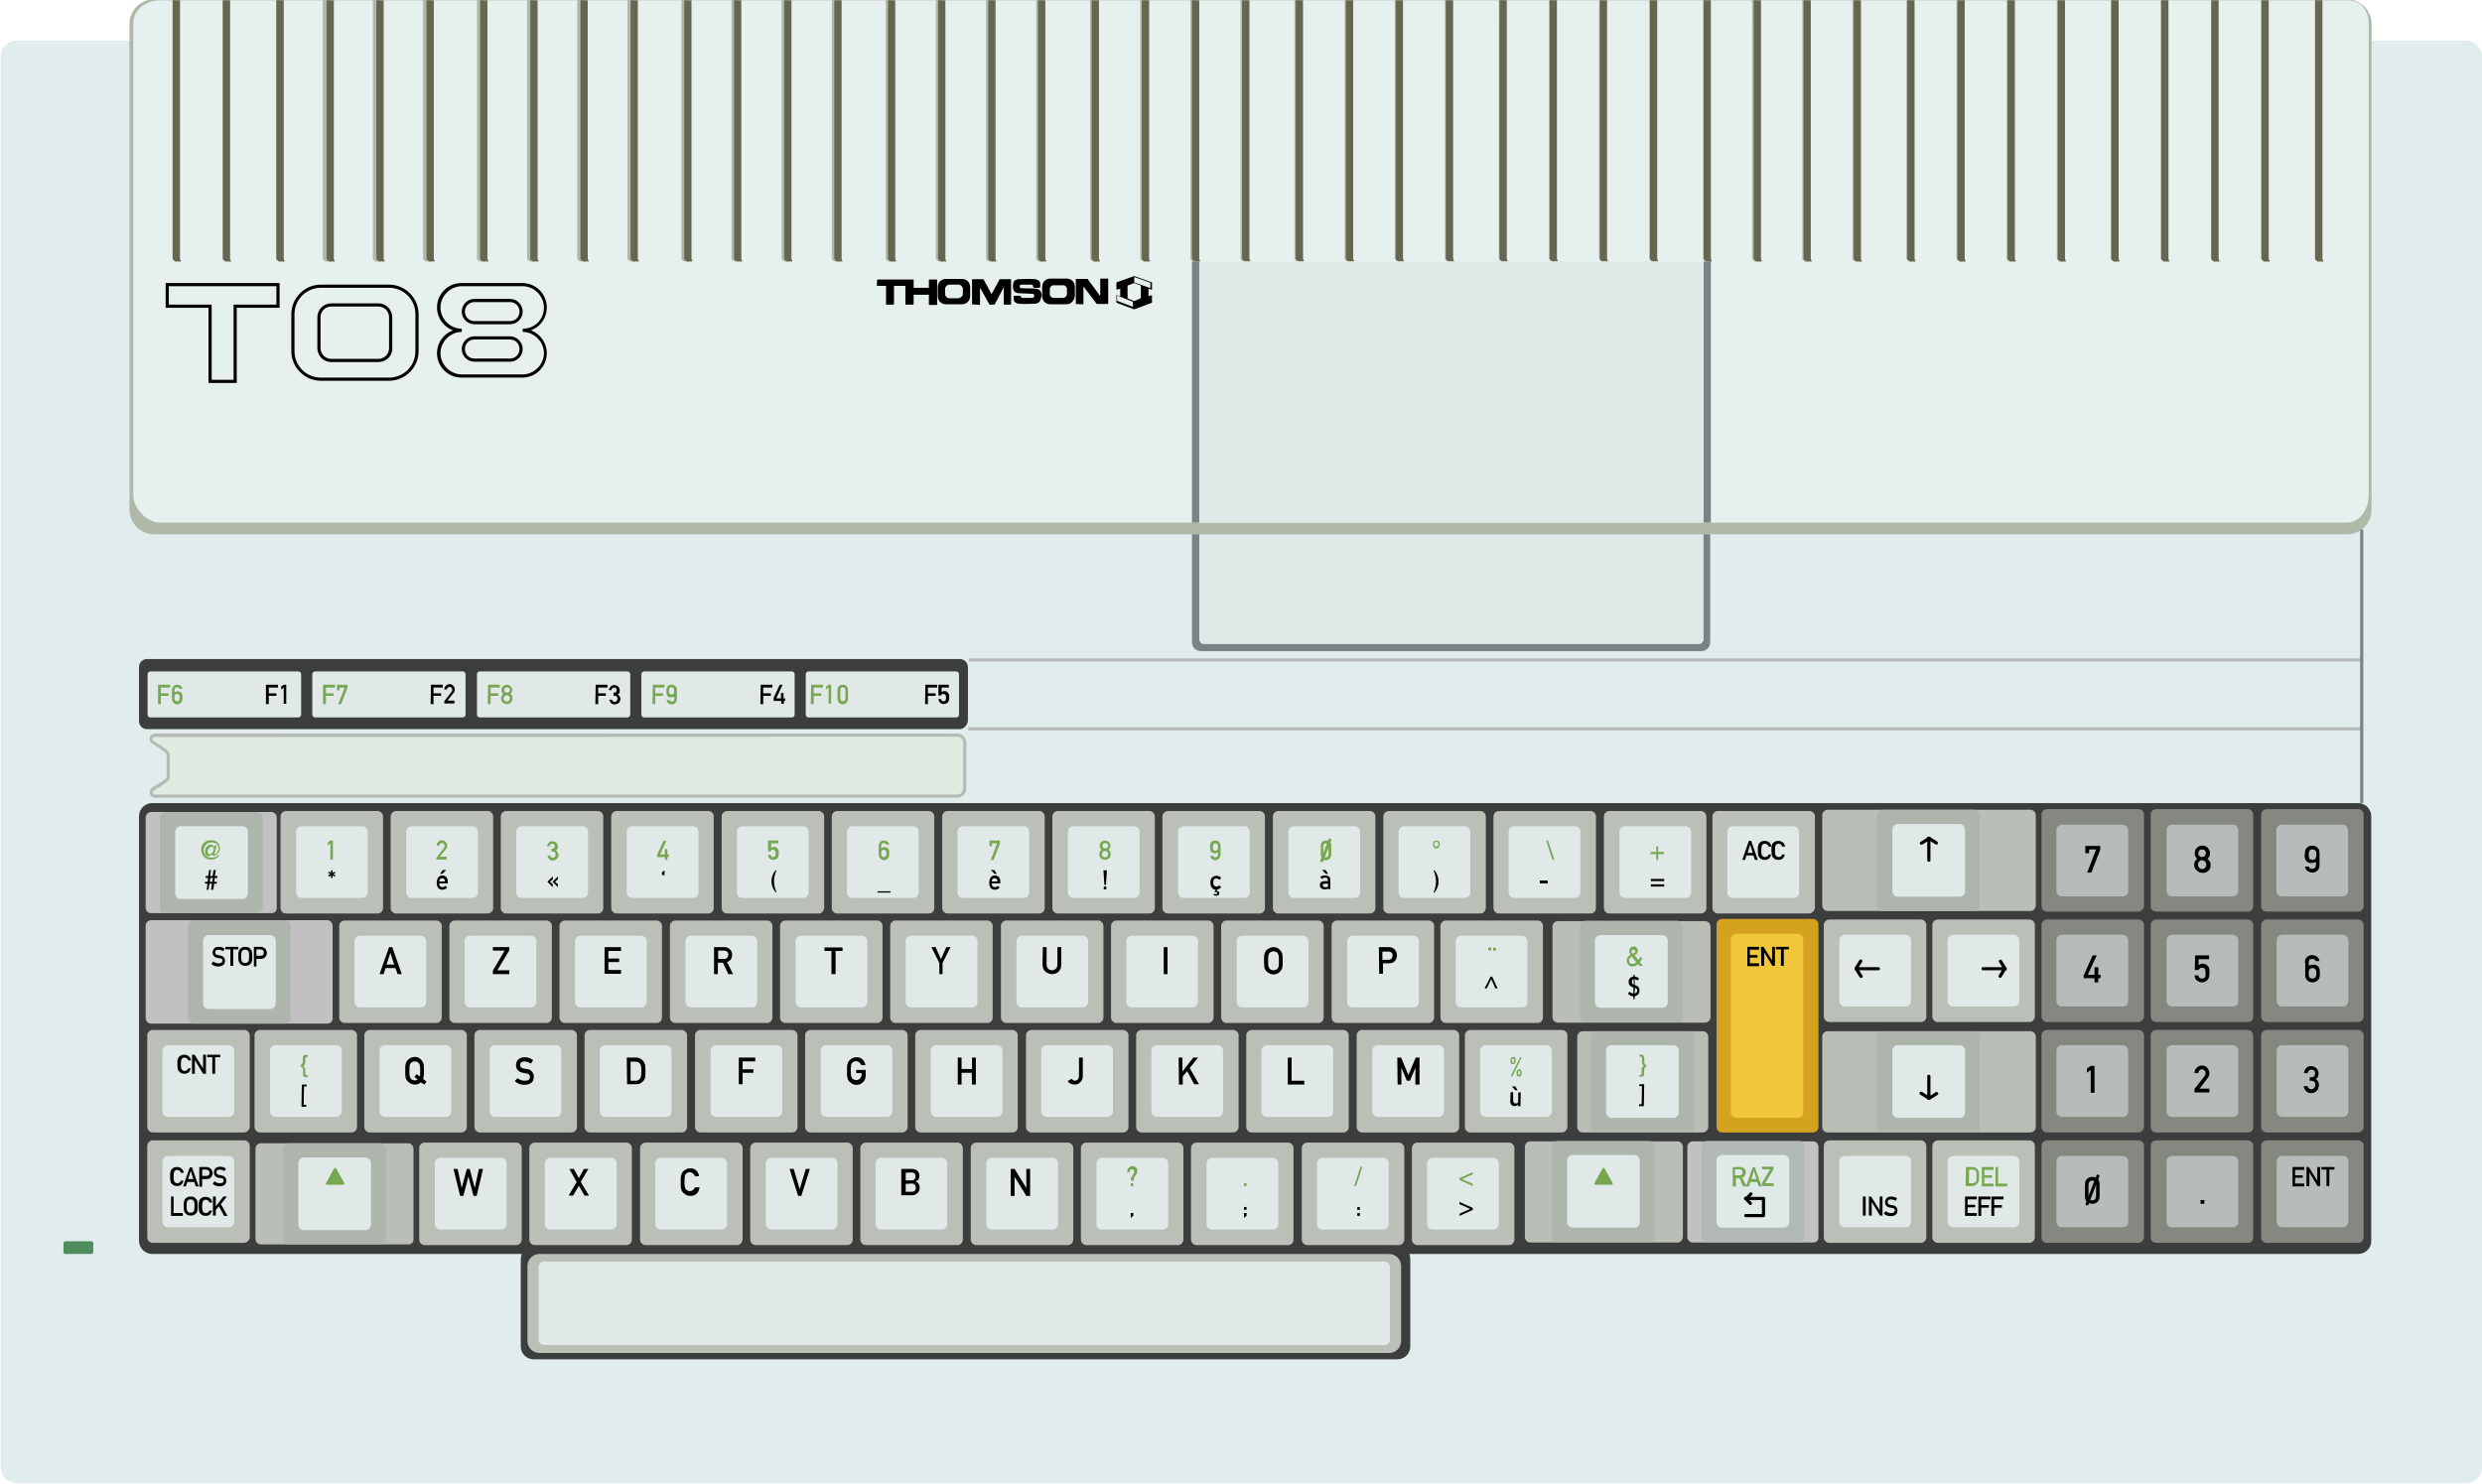 <svg baseProfile="tiny" xmlns="http://www.w3.org/2000/svg" viewBox="0 0 782.1 467.6"><path fill="#E1EDED" d="M777.1 467.4H5.2c-2.7 0-5-2.3-5-5V17.8c0-2.7 2.3-5 5-5h771.9c2.7 0 5 2.3 5 5v444.6c0 2.9-2.2 5-5 5z"/><path fill="#B0B9A8" d="M739.7 168.4H48.5c-4.2 0-7.7-3.5-7.7-7.8V7.6c0-4.3 3.4-7.8 7.7-7.8h691.1c4.2 0 7.7 3.5 7.7 7.8v153.1c0 4.2-3.5 7.7-7.6 7.7z"/><path fill="#E6F0EF" d="M739.7.1h-7.9v81.5c0 .1.5.8.3.8h-1.8c-.1 0-.8-.7-.8-.8V.1h-14.7v81.5c0 .1.5.8.3.8h-1.8c-.1 0-.8-.7-.8-.8V.1H699v81.5c0 .1.5.8.3.8h-1.8c-.1 0-.8-.7-.8-.8V.1h-13.5v81.5c0 .1.5.8.3.8h-1.8c-.1 0-.8-.7-.8-.8V.1h-13.5v81.5c0 .1.5.8.3.8h-1.8c-.1 0-.8-.7-.8-.8V.1h-14.7v81.5c0 .1.5.8.3.8h-1.8c-.1 0-.8-.7-.8-.8V.1h-13.5v81.5c0 .1.5.8.3.8h-1.8c-.1 0-.8-.7-.8-.8V.1h-13.5v81.5c0 .1.5.8.3.8h-1.8c-.1 0-.8-.7-.8-.8V.1H603v81.5c0 .1.5.8.3.8h-1.8c-.1 0-.8-.7-.8-.8V.1H586v81.5c0 .1.5.8.3.8h-1.8c-.1 0-.8-.7-.8-.8V.1h-13.5v81.5c0 .1.5.8.3.8h-1.8c-.1 0-.8-.7-.8-.8V.1h-13.5v81.5c0 .1.5.8.3.8h-1.8c-.1 0-.8-.7-.8-.8V.1H539v81.5c0 .1.5.8.3.8h-1.8c-.1 0-.8-.7-.8-.8V.1H522v81.5c0 .1.5.8.3.8h-1.8c-.1 0-.8-.7-.8-.8V.1h-13.5v81.5c0 .1.5.8.3.8h-1.8c-.1 0-.8-.7-.8-.8V.1h-13.5v81.5c0 .1.5.8.3.8h-1.8c-.1 0-.8-.7-.8-.8V.1h-13.5v81.5c0 .1.5.8.3.8h-1.8c-.1 0-.8-.7-.8-.8V.1h-14.7v81.5c0 .1.5.8.3.8h-1.8c-.1 0-.8-.7-.8-.8V.1h-13.5v81.5c0 .1.5.8.3.8h-1.8c-.1 0-.8-.7-.8-.8V.1H426v81.5c0 .1.5.8.3.8h-1.8c-.1 0-.8-.7-.8-.8V.1h-13.5v81.5c0 .1.5.8.3.8h-1.8c-.1 0-.8-.7-.8-.8V.1h-14.7v81.5c0 .1.5.8.3.8h-1.8c-.1 0-.8-.7-.8-.8V.1h-13.5v81.5c0 .1.5.8.3.8h-1.8c-.1 0-.8-.7-.8-.8V.1h-13.5v81.5c0 .1.5.8.3.8h-1.8c-.1 0-.8-.7-.8-.8V.1h-13.5v81.5c0 .1.5.8.3.8h-1.8c-.1 0-.8-.7-.8-.8V.1h-14.7v81.5c0 .1.5.8.3.8h-1.8c-.1 0-.8-.7-.8-.8V.1H313v81.5c0 .1.5.8.3.8h-1.8c-.1 0-.8-.7-.8-.8V.1h-13.5v81.5c0 .1.5.8.3.8h-1.8c-.1 0-.8-.7-.8-.8V.1h-13.5v81.5c0 .1.5.8.3.8h-1.8c-.1 0-.8-.7-.8-.8V.1h-14.7v81.5c0 .1.5.8.3.8h-1.8c-.1 0-.8-.7-.8-.8V.1h-13.5v81.5c0 .1.5.8.3.8h-1.8c-.1 0-.8-.7-.8-.8V.1h-13.5v81.5c0 .1.5.8.3.8h-1.8c-.1 0-.8-.7-.8-.8V.1H217v81.5c0 .1.5.8.3.8h-1.8c-.1 0-.8-.7-.8-.8V.1H200v81.5c0 .1.5.8.3.8h-1.8c-.1 0-.8-.7-.8-.8V.1h-13.5v81.5c0 .1.5.8.3.8h-1.8c-.1 0-.8-.7-.8-.8V.1h-13.5v81.5c0 .1.5.8.3.8h-1.8c-.1 0-.8-.7-.8-.8V.1h-13.5v81.5c0 .1.5.8.3.8h-1.8c-.1 0-.8-.7-.8-.8V.1h-14.7v81.5c0 .1.5.8.3.8h-1.8c-.1 0-.8-.7-.8-.8V.1h-13.5v81.5c0 .1.5.8.3.8h-1.8c-.1 0-.8-.7-.8-.8V.1H104v81.5c0 .1.5.8.3.8h-1.8c-.1 0-.8-.7-.8-.8V.1H89.3v81.5c0 .1.5.8.3.8h-1.8c-.1 0-.8-.7-.8-.8V.1H72.4v81.5c0 .1.5.8.3.8H71c-.1 0-.8-.7-.8-.8V.1H56.7v81.5c0 .1.5.8.3.8h-1.8c-.1 0-.8-.7-.8-.8V.1h-4.1C46.1.1 42 3 42 7.3V156c0 4.2 4.2 8.7 8.3 8.7h689.3c4.2 0 6.8-4.5 6.8-8.7V7.4c0-4.3-2.6-7.3-6.7-7.3z"/><g fill="#676651"><path d="M55.2 82.4H57c.1 0-.3-.7-.3-.8V.1h-2.3v81.5c0 .1.7.8.8.8zM71 82.4h1.8c.1 0-.3-.7-.3-.8V.1h-2.3v81.5c0 .1.7.8.8.8zM87.9 82.4h1.8c.1 0-.3-.7-.3-.8V.1h-2.3v81.5c0 .1.7.8.8.8zM103.7 82.4h1.8c.1 0-.3-.7-.3-.8V.1h-2.3v81.5c0 .1.6.8.8.8zM119.4 82.4h1.8c.1 0-.3-.7-.3-.8V.1h-2.3v81.5c0 .1.7.8.8.8zM135.2 82.4h1.8c.1 0-.3-.7-.3-.8V.1h-2.3v81.5c0 .1.7.8.8.8zM152.1 82.4h1.8c.1 0-.3-.7-.3-.8V.1h-2.3v81.5c0 .1.7.8.8.8zM167.9 82.4h1.8c.1 0-.3-.7-.3-.8V.1h-2.3v81.5c0 .1.7.8.8.8zM183.7 82.4h1.8c.1 0-.3-.7-.3-.8V.1h-2.3v81.5c0 .1.7.8.8.8zM199.5 82.4h1.8c.1 0-.3-.7-.3-.8V.1h-2.3v81.5c0 .1.6.8.8.8zM216.4 82.4h1.8c.1 0-.3-.7-.3-.8V.1h-2.3v81.5c0 .1.7.8.8.8zM232.1 82.4h1.8c.1 0-.3-.7-.3-.8V.1h-2.3v81.5c.1.1.7.8.8.8zM247.9 82.4h1.8c.1 0-.3-.7-.3-.8V.1h-2.3v81.5c0 .1.7.8.8.8zM263.7 82.4h1.8c.1 0-.3-.7-.3-.8V.1h-2.3v81.5c0 .1.7.8.8.8zM280.6 82.4h1.8c.1 0-.3-.7-.3-.8V.1h-2.3v81.5c0 .1.7.8.8.8zM296.4 82.4h1.8c.1 0-.3-.7-.3-.8V.1h-2.3v81.5c0 .1.7.8.8.8zM312.2 82.4h1.8c.1 0-.3-.7-.3-.8V.1h-2.3v81.5c0 .1.7.8.8.8zM327.9 82.4h1.8c.1 0-.3-.7-.3-.8V.1h-2.3v81.5c.1.1.7.8.8.8zM344.8 82.4h1.8c.1 0-.3-.7-.3-.8V.1H344v81.5c.1.1.7.8.8.8zM360.6 82.4h1.8c.1 0-.3-.7-.3-.8V.1h-2.3v81.5c0 .1.7.8.8.8zM376.4 82.4h1.8c.1 0-.3-.7-.3-.8V.1h-2.3v81.5c0 .1.7.8.8.8zM392.2 82.4h1.8c.1 0-.3-.7-.3-.8V.1h-2.3v81.5c0 .1.7.8.8.8zM409.1 82.4h1.8c.1 0-.3-.7-.3-.8V.1h-2.3v81.5c0 .1.7.8.8.8zM424.9 82.4h1.8c.1 0-.3-.7-.3-.8V.1h-2.3v81.5c0 .1.7.8.8.8zM440.6 82.4h1.8c.1 0-.3-.7-.3-.8V.1h-2.3v81.5c.1.1.7.8.8.8zM456.4 82.4h1.8c.1 0-.3-.7-.3-.8V.1h-2.3v81.5c0 .1.7.8.8.8zM473.3 82.4h1.8c.1 0-.3-.7-.3-.8V.1h-2.3v81.5c0 .1.7.8.8.8zM489.1 82.4h1.8c.1 0-.3-.7-.3-.8V.1h-2.3v81.5c0 .1.7.8.8.8zM504.9 82.4h1.8c.1 0-.3-.7-.3-.8V.1h-2.3v81.5c0 .1.7.8.8.8zM520.7 82.4h1.8c.1 0-.3-.7-.3-.8V.1h-2.3v81.5c0 .1.7.8.8.8zM537.6 82.4h1.8c.1 0-.3-.7-.3-.8V.1h-2.3v81.5c0 .1.7.8.8.8zM553.4 82.4h1.8c.1 0-.3-.7-.3-.8V.1h-2.3v81.5c0 .1.6.8.8.8zM569.1 82.4h1.8c.1 0-.3-.7-.3-.8V.1h-2.3v81.5c0 .1.7.8.8.8zM584.9 82.4h1.8c.1 0-.3-.7-.3-.8V.1h-2.3v81.5c0 .1.7.8.8.8zM601.8 82.4h1.8c.1 0-.3-.7-.3-.8V.1H601v81.5c0 .1.7.8.8.8zM617.6 82.4h1.8c.1 0-.3-.7-.3-.8V.1h-2.3v81.5c0 .1.7.8.8.8zM633.4 82.4h1.8c.1 0-.3-.7-.3-.8V.1h-2.3v81.5c0 .1.7.8.8.8zM649.2 82.4h1.8c.1 0-.3-.7-.3-.8V.1h-2.3v81.5c0 .1.6.8.8.8zM666.1 82.4h1.8c.1 0-.3-.7-.3-.8V.1h-2.3v81.5c0 .1.6.8.8.8zM681.8 82.4h1.8c.1 0-.3-.7-.3-.8V.1H681v81.5c0 .1.7.8.8.8zM713.4 82.4h1.8c.1 0-.3-.7-.3-.8V.1h-2.3v81.5c0 .1.7.8.8.8zM697.6 82.4h1.8c.1 0-.3-.7-.3-.8V.1h-2.3v81.5c0 .1.7.8.8.8zM730.3 82.4h1.8c.1 0-.3-.7-.3-.8V.1h-2.3v81.5c0 .1.7.8.8.8z"/></g><path fill="#3C3D3D" d="M743 395.2H48c-2.4 0-4.2-1.9-4.2-4.2V257.3c0-2.4 1.9-4.2 4.2-4.2h695c2.4 0 4.2 1.9 4.2 4.2V391c.1 2.3-1.8 4.2-4.2 4.2z"/><path fill="#3C3D3D" d="M440.3 428.4H168.2c-2.3 0-4.1-1.8-4.1-4.1v-27.5c0-2.3 1.8-4.1 4.1-4.1h272.1c2.3 0 4.1 1.8 4.1 4.1v27.5c0 2.3-1.8 4.1-4.1 4.1zM302.4 229.8h-256c-1.5 0-2.6-1.1-2.6-2.6v-16.9c0-1.5 1.1-2.6 2.6-2.6h256c1.5 0 2.6 1.1 2.6 2.6v16.9c-.2 1.4-1.3 2.6-2.6 2.6z"/><path d="M74.6 120.7h-8.9V97H52.2v-7.8h35.9V97H74.6v23.7zm-7.9-1h6.9V96h13.5v-5.8H53.2V96h13.5v23.7zM122.6 120h-21.5c-5.1 0-9.3-4.2-9.3-9.3V99c0-5.1 4.2-9.3 9.3-9.3h21.5c5.1 0 9.3 4.2 9.3 9.3v11.7c0 5.1-4.2 9.3-9.3 9.3zm-21.5-29.3c-4.6 0-8.3 3.7-8.3 8.3v11.7c0 4.6 3.7 8.3 8.3 8.3h21.5c4.6 0 8.3-3.7 8.3-8.3V99c0-4.6-3.7-8.3-8.3-8.3h-21.5z"/><path d="M119.2 114.1h-14.8c-2.5 0-4.4-2-4.4-4.4V100c0-2.5 2-4.4 4.4-4.4h14.8c2.5 0 4.4 2 4.4 4.4v9.7c.1 2.5-1.9 4.4-4.4 4.4zm-14.8-17.5c-1.9 0-3.4 1.5-3.4 3.4v9.7c0 1.9 1.5 3.4 3.4 3.4h14.8c1.9 0 3.4-1.5 3.4-3.4V100c0-1.9-1.5-3.4-3.4-3.4h-14.8zM160.7 102.2h-11.2c-2.2 0-4-1.8-4-4s1.8-4 4-4h11.2c2.2 0 4 1.8 4 4s-1.8 4-4 4zm-11.2-7c-1.7 0-3 1.3-3 3s1.3 3 3 3h11.2c1.7 0 3-1.3 3-3s-1.3-3-3-3h-11.2z"/><path d="M164.6 119h-19.2c-4.3 0-7.7-3.5-7.7-7.7 0-3.3 2.1-6.1 5-7.2-2.9-1.1-5-3.9-5-7.2 0-4.3 3.5-7.7 7.7-7.7h19.2c4.3 0 7.7 3.5 7.7 7.7 0 3.3-2 6.1-5 7.2 2.9 1.1 5 3.9 5 7.2 0 4.2-3.4 7.7-7.7 7.7zm-19.1-15.4v1c-3.6 0-6.7 3.1-6.7 6.7s3.1 6.7 6.7 6.7h19.2c3.6 0 6.7-3.1 6.7-6.7s-3.1-6.7-6.7-6.7v-1c3.8 0 6.7-2.9 6.7-6.7 0-3.6-3.1-6.7-6.7-6.7h-19.2c-3.6 0-6.7 3.1-6.7 6.7s3 6.7 6.7 6.7z"/><path d="M160.7 114h-11.2c-2.2 0-4-1.8-4-4s1.8-4 4-4h11.2c2.2 0 4 1.8 4 4s-1.8 4-4 4zm-11.2-7c-1.7 0-3 1.3-3 3s1.3 3 3 3h11.2c1.7 0 3-1.3 3-3s-1.3-3-3-3h-11.2zM276.4 88.1h11.4s.1 0 .1.1v2.4s0 .1.1.1h4.6s.1 0 .1-.1v-2.4s0-.1.1-.1h2.4s.1 0 .1.1V96s0 .1-.1.1h-2.4s-.1 0-.1-.1v-3s0-.1-.1-.1H288s-.1 0-.1.1v2.9s0 .1-.1.1h-2.4s-.1 0-.1-.1v-5.7s0-.1-.1-.1h-3.4s-.1 0-.1.1v5.7s0 .1-.1.1h-2.3s-.1 0-.1-.1v-5.7s0-.1-.1-.1h-2.7s-.1 0-.1-.1l.1-1.9M303.1 95.9h-5c-1.5 0-2.6-1.1-2.6-2.6v-2.8c0-1.5 1.1-2.6 2.6-2.6h5c1.5 0 2.6 1.1 2.6 2.6v2.8c0 1.5-1.1 2.6-2.6 2.6m.3-3.3v-1.5c0-.7-.6-1.4-1.4-1.4h-2.8c-.7 0-1.4.6-1.4 1.4v1.5c0 .7.6 1.4 1.4 1.4h2.8c.7-.1 1.4-.7 1.4-1.4M336.1 95.9H331c-1.5 0-2.6-1.1-2.6-2.6v-2.9c0-1.5 1.1-2.6 2.6-2.6h5.1c1.5 0 2.6 1.1 2.6 2.6v2.9c-.2 1.5-1.3 2.6-2.6 2.6m.1-3.2v-1.6c0-.7-.6-1.2-1.2-1.2h-3c-.7 0-1.2.6-1.2 1.2v1.6c0 .7.6 1.2 1.2 1.2h2.9c.7 0 1.3-.6 1.3-1.2M306.3 95.9v-7.8s0-.1.1-.1h3.5l2.5 4.6h.1L315 88h3.5s.1 0 .1.1v7.8s0 .1-.1.1h-2.1s-.1 0-.1-.1v-5.2c0-.1-.1-.1-.1 0l-2.8 5.3h-1.6l-2.9-5.2h-.1V96s0 .1-.1.1l-2.4-.2M339 95.8V88s0-.1.1-.1h3.6l3.9 5.3h.1v-5.3s0-.1.1-.1h2.3s.1 0 .1.1v7.8s0 .1-.1.1h-3.5l-4.1-5.4h-.1v5.4s0 .1-.1.1l-2.3-.1c0 .1 0 0 0 0M328.2 92.8c-.1-1.1-.8-1.7-1.5-1.8-.7-.1-1.6-.1-2.7-.1s-2.4-.1-2.4-.1-.3-.1-.3-.6.6-.5.6-.5h2.8s.6 0 .7.2c.1.1.1.2.1.3 0 .2.2.5.5.5h1.5c.2 0 .3-.2.3-.5v-.6c0-.7-.3-1-.3-1s-.5-.5-1.2-.6c-.8-.1-2-.1-2.8-.1s-2.1.1-2.6.1c-.3 0-1.4.2-1.6 1.2-.2 1.1-.1 1.5 0 2 .1.6.6.9.8 1 .3.2 1 .2 1 .2l4.2.2c.2 0 .7.1.6.7 0 .5-.6.6-.6.6h-2.8s-.6 0-.7-.2c-.1-.1-.1-.1-.1-.2 0-.2-.2-.3-.5-.3h-1.5c-.2 0-.3.1-.3.3v.6c0 .7.3 1 .3 1s.5.5 1.2.6c.8.1 2 .1 2.8.1s2.1-.1 2.6-.1c.3 0 1.4-.2 1.6-1.4.4-1 .4-1 .3-1.5M363 89l-5.6-2-5.6 2v2.3l1.2-.3v2.3l-1.2-.3v2.4l5.6 2.1 5.6-2.1V93l-1.1.3V91l1.1.3V89zm-6 7.7l-5-1.9v-1.7l5 2v1.6zm2.5-2.7l-2.1.9-2.1-.9v-4l2.1-.8 2.1.8v4zm3-3.2l-5.1-1.8v-1.7l5.1 1.8v1.7z"/><path fill="#B5BAB6" d="M305.3 207.5h438.8v1H305.3zM305.1 229.2h438.8v1H305.1z"/><path fill="#E0ECE2" d="M52.9 245c0 .7-2.5 2.3-4.7 3.6-1 .6-.6 2.3.6 2.3h252.8c1.4 0 2.4-1 2.4-2.4v-14.4c0-1.4-1-2.4-2.4-2.4H48.8c-1.2 0-1.7 1.6-.6 2.3 2.3 1.4 4.6 2.9 4.7 3.7v7.3z"/><path fill="#B5BAB6" d="M301.6 251.4H48.8c-.7 0-1.4-.5-1.6-1.3-.2-.8.1-1.5.8-1.9 3.6-2.2 4.4-2.9 4.5-3.2v-7.3c0-.1-.4-.8-4.5-3.3-.7-.4-1-1.2-.8-2 .2-.7.9-1.2 1.6-1.2h252.8c1.6 0 2.9 1.2 2.9 2.9v14.4c-.1 1.7-1.3 2.9-2.9 2.9zM48.8 232.3c-.4 0-.6.3-.7.5-.1.3 0 .6.4.8 4.2 2.5 4.9 3.5 5 4.1v7.4c0 .7-.8 1.5-5 4-.3.2-.4.5-.3.8.1.2.3.5.6.5h252.8c1.1 0 1.9-.8 1.9-1.9v-14.4c0-1.1-.8-1.9-1.9-1.9l-252.8.1z"/><path fill="#4F8E5C" d="M28.8 395.2h-8.2c-.3 0-.6-.2-.6-.6v-2.8c0-.3.2-.6.6-.6h8.2c.3 0 .6.2.6.6v2.8c0 .2-.2.6-.6.6z"/><path fill="#7A8284" d="M536.8 82.4h2.3v82.3h-2.3zM375.6 82.4h2.3v82.3h-2.3zM375.6 168.4v34c0 1.6 1.2 2.8 2.8 2.8h157.7c1.6 0 2.8-1.2 2.8-2.8v-34H375.6z"/><path fill="#DFE9E8" d="M535.3 203c.8 0 1.5-.7 1.5-1.5v-33.1H377.9v33.1c0 .8.7 1.5 1.5 1.5h155.9zM377.9 82.4h158.9v82.3H377.9z"/><path fill="#BABFB8" d="M119 287.9H90.1c-.9 0-1.7-.8-1.7-1.7v-28.9c0-.9.8-1.7 1.7-1.7H119c.9 0 1.7.8 1.7 1.7v28.9c0 .9-.8 1.7-1.7 1.7M153.7 287.9h-28.9c-.9 0-1.7-.8-1.7-1.7v-28.9c0-.9.8-1.7 1.7-1.7h28.9c.9 0 1.7.8 1.7 1.7v28.9c0 .9-.8 1.7-1.7 1.7M188.4 287.9h-28.9c-.9 0-1.7-.8-1.7-1.7v-28.9c0-.9.8-1.7 1.7-1.7h28.9c.9 0 1.7.8 1.7 1.7v28.9c0 .9-.7 1.7-1.7 1.7M223.2 287.9h-28.9c-.9 0-1.7-.8-1.7-1.7v-28.9c0-.9.8-1.7 1.7-1.7h28.9c.9 0 1.7.8 1.7 1.7v28.9c0 .9-.8 1.7-1.7 1.7M258 287.9h-28.9c-.9 0-1.7-.8-1.7-1.7v-28.9c0-.9.8-1.7 1.7-1.7H258c.9 0 1.7.8 1.7 1.7v28.9c-.1.9-.8 1.7-1.7 1.7M292.7 287.9h-28.9c-.9 0-1.7-.8-1.7-1.7v-28.9c0-.9.8-1.7 1.7-1.7h28.9c.9 0 1.7.8 1.7 1.7v28.9c0 .9-.7 1.7-1.7 1.7M327.5 287.9h-28.9c-.9 0-1.7-.8-1.7-1.7v-28.9c0-.9.8-1.7 1.7-1.7h28.9c.9 0 1.7.8 1.7 1.7v28.9c0 .9-.8 1.7-1.7 1.7M362.2 287.9h-28.9c-.9 0-1.7-.8-1.7-1.7v-28.9c0-.9.8-1.7 1.7-1.7h28.9c.9 0 1.7.8 1.7 1.7v28.9c0 .9-.8 1.7-1.7 1.7M396.9 287.9H368c-.9 0-1.7-.8-1.7-1.7v-28.9c0-.9.8-1.7 1.7-1.7h28.9c.9 0 1.7.8 1.7 1.7v28.9c0 .9-.7 1.7-1.7 1.7M431.7 287.9h-28.9c-.9 0-1.7-.8-1.7-1.7v-28.9c0-.9.8-1.7 1.7-1.7h28.9c.9 0 1.7.8 1.7 1.7v28.9c0 .9-.8 1.7-1.7 1.7M137.5 322.4h-28.9c-.9 0-1.7-.8-1.7-1.7v-28.9c0-.9.8-1.7 1.7-1.7h28.9c.9 0 1.7.8 1.7 1.7v28.9c0 .9-.8 1.7-1.7 1.7M172.2 322.4h-28.9c-.9 0-1.7-.8-1.7-1.7v-28.9c0-.9.8-1.7 1.7-1.7h28.9c.9 0 1.7.8 1.7 1.7v28.9c0 .9-.8 1.7-1.7 1.7M206.9 322.4H178c-.9 0-1.7-.8-1.7-1.7v-28.9c0-.9.8-1.7 1.7-1.7h28.9c.9 0 1.7.8 1.7 1.7v28.9c0 .9-.7 1.7-1.7 1.7M241.7 322.4h-28.9c-.9 0-1.7-.8-1.7-1.7v-28.9c0-.9.8-1.7 1.7-1.7h28.9c.9 0 1.7.8 1.7 1.7v28.9c0 .9-.8 1.7-1.7 1.7M276.4 322.4h-28.9c-.9 0-1.7-.8-1.7-1.7v-28.9c0-.9.8-1.7 1.7-1.7h28.9c.9 0 1.7.8 1.7 1.7v28.9c0 .9-.8 1.7-1.7 1.7M311.1 322.4h-28.9c-.9 0-1.7-.8-1.7-1.7v-28.9c0-.9.8-1.7 1.7-1.7h28.9c.9 0 1.7.8 1.7 1.7v28.9c0 .9-.6 1.7-1.7 1.7M346 322.4h-28.9c-.9 0-1.7-.8-1.7-1.7v-28.9c0-.9.8-1.7 1.7-1.7H346c.9 0 1.7.8 1.7 1.7v28.9c0 .9-.8 1.7-1.7 1.7M380.7 322.4h-28.9c-.9 0-1.7-.8-1.7-1.7v-28.9c0-.9.8-1.7 1.7-1.7h28.9c.9 0 1.7.8 1.7 1.7v28.9c0 .9-.8 1.7-1.7 1.7M415.4 322.4h-28.9c-.9 0-1.7-.8-1.7-1.7v-28.9c0-.9.8-1.7 1.7-1.7h28.9c.9 0 1.7.8 1.7 1.7v28.9c0 .9-.7 1.7-1.7 1.7M450.2 322.4h-28.9c-.9 0-1.7-.8-1.7-1.7v-28.9c0-.9.8-1.7 1.7-1.7h28.9c.9 0 1.7.8 1.7 1.7v28.9c0 .9-.8 1.7-1.7 1.7M484.5 322.4h-28.9c-.9 0-1.7-.8-1.7-1.7v-28.9c0-.9.8-1.7 1.7-1.7h28.9c.9 0 1.7.8 1.7 1.7v28.9c0 .9-.7 1.7-1.7 1.7M492.2 356.9h-28.9c-.9 0-1.7-.8-1.7-1.7v-28.9c0-.9.8-1.7 1.7-1.7h28.9c.9 0 1.7.8 1.7 1.7v28.9c-.1.9-.8 1.7-1.7 1.7M145.4 356.9h-28.9c-.9 0-1.7-.8-1.7-1.7v-28.9c0-.9.8-1.7 1.7-1.7h28.9c.9 0 1.7.8 1.7 1.7v28.9c0 .9-.8 1.7-1.7 1.7M110.8 356.9H81.9c-.9 0-1.7-.8-1.7-1.7v-28.9c0-.9.8-1.7 1.7-1.7h28.9c.9 0 1.7.8 1.7 1.7v28.9c0 .9-.7 1.7-1.7 1.7M76.9 356.9H48.1c-.9 0-1.7-.8-1.7-1.7v-28.9c0-.9.8-1.7 1.7-1.7H77c.9 0 1.7.8 1.7 1.7v28.9c-.1.9-.9 1.7-1.8 1.7M76.9 391.7H48.1c-.9 0-1.7-.8-1.7-1.7v-28.9c0-.9.8-1.7 1.7-1.7H77c.9 0 1.7.8 1.7 1.7V390c-.1.9-.9 1.7-1.8 1.7M180.1 356.9h-28.9c-.9 0-1.7-.8-1.7-1.7v-28.9c0-.9.8-1.7 1.7-1.7h28.9c.9 0 1.7.8 1.7 1.7v28.9c0 .9-.8 1.7-1.7 1.7M214.8 356.9h-28.9c-.9 0-1.7-.8-1.7-1.7v-28.9c0-.9.8-1.7 1.7-1.7h28.9c.9 0 1.7.8 1.7 1.7v28.9c0 .9-.7 1.7-1.7 1.7M249.6 356.9h-28.9c-.9 0-1.7-.8-1.7-1.7v-28.9c0-.9.8-1.7 1.7-1.7h28.9c.9 0 1.7.8 1.7 1.7v28.9c0 .9-.8 1.7-1.7 1.7M284.3 356.9h-28.9c-.9 0-1.7-.8-1.7-1.7v-28.9c0-.9.8-1.7 1.7-1.7h28.9c.9 0 1.7.8 1.7 1.7v28.9c0 .9-.8 1.7-1.7 1.7M319 356.9h-28.9c-.9 0-1.7-.8-1.7-1.7v-28.9c0-.9.8-1.7 1.7-1.7H319c.9 0 1.7.8 1.7 1.7v28.9c0 .9-.6 1.7-1.7 1.7M353.9 356.9H325c-.9 0-1.7-.8-1.7-1.7v-28.9c0-.9.8-1.7 1.7-1.7h28.9c.9 0 1.7.8 1.7 1.7v28.9c0 .9-.8 1.7-1.7 1.7M388.6 356.9h-28.9c-.9 0-1.7-.8-1.7-1.7v-28.9c0-.9.8-1.7 1.7-1.7h28.9c.9 0 1.7.8 1.7 1.7v28.9c0 .9-.8 1.7-1.7 1.7M423.3 356.9h-28.9c-.9 0-1.7-.8-1.7-1.7v-28.9c0-.9.8-1.7 1.7-1.7h28.9c.9 0 1.7.8 1.7 1.7v28.9c0 .9-.7 1.7-1.7 1.7M458.1 356.9h-28.9c-.9 0-1.7-.8-1.7-1.7v-28.9c0-.9.8-1.7 1.7-1.7h28.9c.9 0 1.7.8 1.7 1.7v28.9c0 .9-.8 1.7-1.7 1.7M162.7 392.4h-28.9c-.9 0-1.7-.8-1.7-1.7v-28.9c0-.9.8-1.7 1.7-1.7h28.9c.9 0 1.7.8 1.7 1.7v28.9c0 .9-.8 1.7-1.7 1.7M197.4 392.4h-28.9c-.9 0-1.7-.8-1.7-1.7v-28.9c0-.9.8-1.7 1.7-1.7h28.9c.9 0 1.7.8 1.7 1.7v28.9c0 .9-.7 1.7-1.7 1.7M232.3 392.4h-28.9c-.9 0-1.7-.8-1.7-1.7v-28.9c0-.9.8-1.7 1.7-1.7h28.9c.9 0 1.7.8 1.7 1.7v28.9c-.1.9-.8 1.7-1.7 1.7M267 392.4h-28.9c-.9 0-1.7-.8-1.7-1.7v-28.9c0-.9.8-1.7 1.7-1.7H267c.9 0 1.7.8 1.7 1.7v28.9c0 .9-.8 1.7-1.7 1.7M301.7 392.4h-28.9c-.9 0-1.7-.8-1.7-1.7v-28.9c0-.9.8-1.7 1.7-1.7h28.9c.9 0 1.7.8 1.7 1.7v28.9c0 .9-.7 1.7-1.7 1.7M336.5 392.4h-28.9c-.9 0-1.7-.8-1.7-1.7v-28.9c0-.9.8-1.7 1.7-1.7h28.9c.9 0 1.7.8 1.7 1.7v28.9c0 .9-.8 1.7-1.7 1.7M371.2 392.4h-28.9c-.9 0-1.7-.8-1.7-1.7v-28.9c0-.9.8-1.7 1.7-1.7h28.9c.9 0 1.7.8 1.7 1.7v28.9c0 .9-.8 1.7-1.7 1.7M405.9 392.4H377c-.9 0-1.7-.8-1.7-1.7v-28.9c0-.9.8-1.7 1.7-1.7h28.9c.9 0 1.7.8 1.7 1.7v28.9c0 .9-.7 1.7-1.7 1.7M440.8 392.4h-28.9c-.9 0-1.7-.8-1.7-1.7v-28.9c0-.9.8-1.7 1.7-1.7h28.9c.9 0 1.7.8 1.7 1.7v28.9c0 .9-.8 1.7-1.7 1.7M475.5 392.4h-28.9c-.9 0-1.7-.8-1.7-1.7v-28.9c0-.9.8-1.7 1.7-1.7h28.9c.9 0 1.7.8 1.7 1.7v28.9c0 .9-.8 1.7-1.7 1.7M466.5 287.9h-28.9c-.9 0-1.7-.8-1.7-1.7v-28.9c0-.9.8-1.7 1.7-1.7h28.9c.9 0 1.7.8 1.7 1.7v28.9c-.1.9-.8 1.7-1.7 1.7M501.2 287.9h-28.9c-.9 0-1.7-.8-1.7-1.7v-28.9c0-.9.8-1.7 1.7-1.7h28.9c.9 0 1.7.8 1.7 1.7v28.9c0 .9-.7 1.7-1.7 1.7M536 287.9h-28.9c-.9 0-1.7-.8-1.7-1.7v-28.9c0-.9.8-1.7 1.7-1.7H536c.9 0 1.7.8 1.7 1.7v28.9c0 .9-.8 1.7-1.7 1.7M570 287.9h-28.7c-.9 0-1.7-.8-1.7-1.7v-28.9c0-.9.8-1.7 1.7-1.7h28.9c.9 0 1.7.8 1.7 1.7v28.9c-.2.9-.9 1.7-1.9 1.7"/><path fill="#B9BEB7" d="M528.6 391.6h-46.4c-.9 0-1.7-.8-1.7-1.7v-28.5c0-.9.8-1.7 1.7-1.7h46.4c.9 0 1.7.8 1.7 1.7v28.5c-.1.9-.8 1.7-1.7 1.7"/><path fill="#AEB5AD" d="M519.8 391.5h-29c-.9 0-1.7-.8-1.7-1.7v-28.5c0-.9.8-1.7 1.7-1.7h29c.9 0 1.7.8 1.7 1.7v28.5c0 1-.7 1.7-1.7 1.7"/><path fill="#B9BEB7" d="M537.3 322.3h-46.4c-.9 0-1.7-.8-1.7-1.7V292c0-.9.8-1.7 1.7-1.7h46.4c.9 0 1.7.8 1.7 1.7v28.5c0 1-.8 1.8-1.7 1.8"/><path fill="#AEB5AD" d="M528.6 322.1h-29c-.9 0-1.7-.8-1.7-1.7v-28.5c0-.9.8-1.7 1.7-1.7h29c.9 0 1.7.8 1.7 1.7v28.5c-.1 1.1-.7 1.7-1.7 1.7"/><path fill="#B9BEB7" d="M128.7 392.2H82.2c-.9 0-1.7-.8-1.7-1.7V362c0-.9.8-1.7 1.7-1.7h46.4c.9 0 1.7.8 1.7 1.7v28.5c.1 1-.7 1.7-1.6 1.7"/><path fill="#AEB5AD" d="M119.9 392.2h-29c-.9 0-1.7-.8-1.7-1.7V362c0-.9.8-1.7 1.7-1.7h29c.9 0 1.7.8 1.7 1.7v28.5c0 1-.8 1.7-1.7 1.7"/><path fill="#B9BEB7" d="M639.8 287.1h-63.9c-.9 0-1.7-.8-1.7-1.7v-28.5c0-.9.8-1.7 1.7-1.7h63.9c.9 0 1.7.8 1.7 1.7v28.5c0 1-.8 1.7-1.7 1.7"/><path fill="#AEB5AD" d="M622.2 287.1h-29.1c-.9 0-1.7-.8-1.7-1.7v-28.5c0-.9.8-1.7 1.7-1.7h29c.9 0 1.7.8 1.7 1.7v28.5c.1 1-.7 1.7-1.6 1.7"/><path fill="#E0E9E8" d="M617.5 282.6H598c-.9 0-1.7-.8-1.7-1.7v-19.5c0-.9.8-1.7 1.7-1.7h19.5c.9 0 1.7.8 1.7 1.7v19.5c0 1-.8 1.7-1.7 1.7"/><path fill="#BABFB8" d="M437.7 426.4H170c-2.1 0-3.8-1.7-3.8-3.8V399c0-2.1 1.7-3.8 3.8-3.8h267.7c2.1 0 3.8 1.7 3.8 3.8v23.6c0 2.1-1.6 3.8-3.8 3.8z"/><path fill="#E0E9E8" d="M436.3 423.9H171.4c-.9 0-1.7-.8-1.7-1.7v-22.9c0-.9.8-1.7 1.7-1.7h264.9c.9 0 1.7.8 1.7 1.7v22.9c-.1.9-.7 1.7-1.7 1.7z"/><path fill="#C1C1C1" d="M103.2 322.6H47.6c-.9 0-1.7-.8-1.7-1.7v-29.2c0-.9.8-1.7 1.7-1.7h55.5c.9 0 1.7.8 1.7 1.7v29.2c.1.9-.7 1.7-1.6 1.7z"/><path fill="#AEB5AD" d="M89.9 322.6h-29c-.9 0-1.7-.8-1.7-1.7v-29.2c0-.9.8-1.7 1.7-1.7h29c.9 0 1.7.8 1.7 1.7v29.2c0 .9-.8 1.7-1.7 1.7z"/><path fill="#E0E9E8" d="M85.2 318H65.7c-.9 0-1.7-.8-1.7-1.7v-19.9c0-.9.8-1.7 1.7-1.7h19.5c.9 0 1.7.8 1.7 1.7v19.9c0 .9-.8 1.7-1.7 1.7z"/><path fill="#C1C1C1" d="M571.4 391.6h-38c-.9 0-1.7-.8-1.7-1.7v-28.5c0-.9.8-1.7 1.7-1.7h37.9c.9 0 1.7.8 1.7 1.7v28.5c.1.9-.7 1.7-1.6 1.7z"/><path fill="#B2B8B6" d="M566.9 391.5h-29c-.9 0-1.7-.8-1.7-1.7v-28.5c0-.9.8-1.7 1.7-1.7h29c.9 0 1.7.8 1.7 1.7v28.5c0 1-.8 1.7-1.7 1.7z"/><path fill="#DFE9E8" d="M562.1 386.9h-19.5c-.9 0-1.7-.8-1.7-1.7v-19.5c0-.9.8-1.7 1.7-1.7h19.5c.9 0 1.7.8 1.7 1.7v19.5c0 1.1-.8 1.7-1.7 1.7z"/><path fill="#C1C1C1" d="M85.6 287.8h-38c-.9 0-1.7-.8-1.7-1.7v-28.5c0-.9.8-1.7 1.7-1.7h37.9c.9 0 1.7.8 1.7 1.7v28.5c.1.9-.7 1.7-1.6 1.7z"/><path fill="#AEB5AD" d="M81.1 287.8h-29c-.9 0-1.7-.8-1.7-1.7v-28.5c0-.9.8-1.7 1.7-1.7h29c.9 0 1.7.8 1.7 1.7v28.5c0 .9-.8 1.7-1.7 1.7z"/><path fill="#E0E9E8" d="M76.4 283.3H56.9c-.9 0-1.7-.8-1.7-1.7v-19.5c0-.9.8-1.7 1.7-1.7h19.5c.9 0 1.7.8 1.7 1.7v19.5c0 .9-.8 1.7-1.7 1.7z"/><path fill="#D3A21F" d="M571.3 356.9h-28.7c-.9 0-1.7-.8-1.7-1.7v-63.9c0-.9.8-1.7 1.7-1.7h28.7c.9 0 1.7.8 1.7 1.7v63.9c0 .9-.8 1.7-1.7 1.7z"/><path fill="#F0C73B" d="M566.5 352.3h-19.4c-.9 0-1.7-.8-1.7-1.7V296c0-.9.8-1.7 1.7-1.7h19.4c.9 0 1.7.8 1.7 1.7v54.7c0 .9-.8 1.6-1.7 1.6z"/><path fill="#B9BEB7" d="M536.6 356.9h-37.9c-.9 0-1.7-.8-1.7-1.7v-28.5c0-.9.8-1.7 1.7-1.7h37.9c.9 0 1.7.8 1.7 1.7v28.5c-.1.9-.8 1.7-1.7 1.7z"/><path fill="#AEB5AD" d="M532.1 356.9h-29c-.9 0-1.7-.8-1.7-1.7v-28.5c0-.9.8-1.7 1.7-1.7h29c.9 0 1.7.8 1.7 1.7v28.5c-.1.9-.8 1.7-1.7 1.7z"/><path fill="#E0E9E8" d="M527.3 352.3h-19.5c-.9 0-1.7-.8-1.7-1.7v-19.5c0-.9.8-1.7 1.7-1.7h19.5c.9 0 1.7.8 1.7 1.7v19.5c0 1-.8 1.7-1.7 1.7zM94 226.1H47.4c-.6 0-.9-.5-.9-.9v-12.7c0-.6.5-.9.9-.9H94c.6 0 .9.5.9.9v12.7c0 .5-.5.9-.9.9M145.8 226.1H99.3c-.6 0-.9-.5-.9-.9v-12.7c0-.6.5-.9.9-.9h46.5c.6 0 .9.5.9.9v12.7c0 .5-.4.9-.9.9M197.7 226.1h-46.5c-.6 0-.9-.5-.9-.9v-12.7c0-.6.5-.9.9-.9h46.5c.6 0 .9.5.9.9v12.7c0 .5-.5.9-.9.9M249.5 226.1H203c-.6 0-.9-.5-.9-.9v-12.7c0-.6.5-.9.9-.9h46.5c.6 0 .9.5.9.9v12.7c0 .5-.4.9-.9.9M301.3 226.1h-46.5c-.6 0-.9-.5-.9-.9v-12.7c0-.6.5-.9.9-.9h46.5c.6 0 .9.5.9.9v12.7c0 .5-.4.9-.9.9M114.1 283H95c-.9 0-1.7-.8-1.7-1.7v-19.2c0-.9.8-1.7 1.7-1.7h19.2c.9 0 1.7.8 1.7 1.7v19.2c-.1.9-.9 1.7-1.8 1.7M148.9 283h-19.2c-.9 0-1.7-.8-1.7-1.7v-19.2c0-.9.8-1.7 1.7-1.7h19.2c.9 0 1.7.8 1.7 1.7v19.2c-.1.9-.8 1.7-1.7 1.7M183.6 283h-19.2c-.9 0-1.7-.8-1.7-1.7v-19.2c0-.9.8-1.7 1.7-1.7h19.2c.9 0 1.7.8 1.7 1.7v19.2c0 .9-.8 1.7-1.7 1.7M218.4 283h-19.2c-.9 0-1.7-.8-1.7-1.7v-19.2c0-.9.8-1.7 1.7-1.7h19.2c.9 0 1.7.8 1.7 1.7v19.2c0 .9-.8 1.7-1.7 1.7M253.1 283h-19.2c-.9 0-1.7-.8-1.7-1.7v-19.2c0-.9.8-1.7 1.7-1.7h19.2c.9 0 1.7.8 1.7 1.7v19.2c0 .9-.8 1.7-1.7 1.7M287.8 283h-19.2c-.9 0-1.7-.8-1.7-1.7v-19.2c0-.9.8-1.7 1.7-1.7h19.2c.9 0 1.7.8 1.7 1.7v19.2c0 .9-.8 1.7-1.7 1.7M322.6 283h-19.2c-.9 0-1.7-.8-1.7-1.7v-19.2c0-.9.8-1.7 1.7-1.7h19.2c.9 0 1.7.8 1.7 1.7v19.2c0 .9-.8 1.7-1.7 1.7M357.4 283h-19.2c-.9 0-1.7-.8-1.7-1.7v-19.2c0-.9.8-1.7 1.7-1.7h19.2c.9 0 1.7.8 1.7 1.7v19.2c-.1.9-.8 1.7-1.7 1.7M392.1 283h-19.2c-.9 0-1.7-.8-1.7-1.7v-19.2c0-.9.8-1.7 1.7-1.7h19.2c.9 0 1.7.8 1.7 1.7v19.2c0 .9-.8 1.7-1.7 1.7M426.9 283h-19.2c-.9 0-1.7-.8-1.7-1.7v-19.2c0-.9.8-1.7 1.7-1.7h19.2c.9 0 1.7.8 1.7 1.7v19.2c0 .9-.8 1.7-1.7 1.7M132.6 317.5h-19.2c-.9 0-1.7-.8-1.7-1.7v-19.2c0-.9.8-1.7 1.7-1.7h19.2c.9 0 1.7.8 1.7 1.7v19.2c0 .9-.8 1.7-1.7 1.7M167.3 317.5h-19.2c-.9 0-1.7-.8-1.7-1.7v-19.2c0-.9.8-1.7 1.7-1.7h19.2c.9 0 1.7.8 1.7 1.7v19.2c0 .9-.8 1.7-1.7 1.7M202.1 317.5h-19.2c-.9 0-1.7-.8-1.7-1.7v-19.2c0-.9.8-1.7 1.7-1.7h19.2c.9 0 1.7.8 1.7 1.7v19.2c-.1.9-.7 1.7-1.7 1.7M236.9 317.5h-19.2c-.9 0-1.7-.8-1.7-1.7v-19.2c0-.9.8-1.7 1.7-1.7h19.2c.9 0 1.7.8 1.7 1.7v19.2c0 .9-.8 1.7-1.7 1.7M271.6 317.5h-19.2c-.9 0-1.7-.8-1.7-1.7v-19.2c0-.9.8-1.7 1.7-1.7h19.2c.9 0 1.7.8 1.7 1.7v19.2c0 .9-.8 1.7-1.7 1.7M306.3 317.5h-19.2c-.9 0-1.7-.8-1.7-1.7v-19.2c0-.9.8-1.7 1.7-1.7h19.2c.9 0 1.7.8 1.7 1.7v19.2c0 .9-.7 1.7-1.7 1.7M341.1 317.5H322c-.9 0-1.7-.8-1.7-1.7v-19.2c0-.9.8-1.7 1.7-1.7h19.2c.9 0 1.7.8 1.7 1.7v19.2c-.1.9-.9 1.7-1.8 1.7M375.8 317.5h-19.2c-.9 0-1.7-.8-1.7-1.7v-19.2c0-.9.8-1.7 1.7-1.7h19.2c.9 0 1.7.8 1.7 1.7v19.2c0 .9-.8 1.7-1.7 1.7M410.6 317.5h-19.2c-.9 0-1.7-.8-1.7-1.7v-19.2c0-.9.8-1.7 1.7-1.7h19.2c.9 0 1.7.8 1.7 1.7v19.2c-.1.9-.7 1.7-1.7 1.7M445.4 317.5h-19.2c-.9 0-1.7-.8-1.7-1.7v-19.2c0-.9.8-1.7 1.7-1.7h19.2c.9 0 1.7.8 1.7 1.7v19.2c0 .9-.8 1.7-1.7 1.7M479.6 317.5h-19.2c-.9 0-1.7-.8-1.7-1.7v-19.2c0-.9.8-1.7 1.7-1.7h19.2c.9 0 1.7.8 1.7 1.7v19.2c0 .9-.8 1.7-1.7 1.7M487.3 352h-19.2c-.9 0-1.7-.8-1.7-1.7v-19.2c0-.9.8-1.7 1.7-1.7h19.2c.9 0 1.7.8 1.7 1.7v19.2c0 .9-.8 1.7-1.7 1.7"/><path fill="#858881" d="M673.8 287.3H645c-.9 0-1.7-.8-1.7-1.7v-28.9c0-.9.8-1.7 1.7-1.7h28.9c.9 0 1.7.8 1.7 1.7v28.9c-.1.9-1 1.7-1.8 1.7"/><path fill="#B5BCB9" d="M668.9 282.5h-19.2c-.9 0-1.7-.8-1.7-1.7v-19.2c0-.9.8-1.7 1.7-1.7h19.2c.9 0 1.7.8 1.7 1.7v19.2c0 .9-.7 1.7-1.7 1.7"/><path fill="#858881" d="M673.8 322.1H645c-.9 0-1.7-.8-1.7-1.7v-28.9c0-.9.8-1.7 1.7-1.7h28.9c.9 0 1.7.8 1.7 1.7v28.9c-.1 1-1 1.7-1.8 1.7"/><path fill="#B5BCB9" d="M668.9 317.2h-19.2c-.9 0-1.7-.8-1.7-1.7v-19.2c0-.9.8-1.7 1.7-1.7h19.2c.9 0 1.7.8 1.7 1.7v19.2c.1 1-.7 1.7-1.7 1.7"/><path fill="#BABFB8" d="M639.5 322.1h-28.9c-.9 0-1.7-.8-1.7-1.7v-28.9c0-.9.8-1.7 1.7-1.7h28.9c.9 0 1.7.8 1.7 1.7v28.9c-.1 1-.8 1.7-1.7 1.7"/><path fill="#E0E9E8" d="M634.6 317.2h-19.2c-.9 0-1.7-.8-1.7-1.7v-19.2c0-.9.8-1.7 1.7-1.7h19.2c.9 0 1.7.8 1.7 1.7v19.2c0 1-.8 1.7-1.7 1.7"/><path fill="#BABFB8" d="M605.3 322.1h-28.9c-.9 0-1.7-.8-1.7-1.7v-28.9c0-.9.8-1.7 1.7-1.7h28.9c.9 0 1.7.8 1.7 1.7v28.9c0 1-.8 1.7-1.7 1.7"/><path fill="#E0E9E8" d="M600.5 317.2h-19.2c-.9 0-1.7-.8-1.7-1.7v-19.2c0-.9.8-1.7 1.7-1.7h19.2c.9 0 1.7.8 1.7 1.7v19.2c0 1-.8 1.7-1.7 1.7"/><path fill="#BABFB8" d="M639.5 391.7h-28.9c-.9 0-1.7-.8-1.7-1.7v-28.9c0-.9.8-1.7 1.7-1.7h28.9c.9 0 1.7.8 1.7 1.7V390c-.1.9-.8 1.7-1.7 1.7"/><path fill="#E0E9E8" d="M634.6 386.8h-19.2c-.9 0-1.7-.8-1.7-1.7V366c0-.9.8-1.7 1.7-1.7h19.2c.9 0 1.7.8 1.7 1.7v19.2c0 .8-.8 1.6-1.7 1.6"/><path fill="#BABFB8" d="M605.3 391.7h-28.9c-.9 0-1.7-.8-1.7-1.7v-28.9c0-.9.8-1.7 1.7-1.7h28.9c.9 0 1.7.8 1.7 1.7V390c0 .9-.8 1.7-1.7 1.7"/><path fill="#E0E9E8" d="M600.5 386.8h-19.2c-.9 0-1.7-.8-1.7-1.7V366c0-.9.8-1.7 1.7-1.7h19.2c.9 0 1.7.8 1.7 1.7v19.2c0 .8-.8 1.6-1.7 1.6"/><path fill="#858881" d="M673.8 391.7H645c-.9 0-1.7-.8-1.7-1.7v-28.9c0-.9.8-1.7 1.7-1.7h28.9c.9 0 1.7.8 1.7 1.7V390c-.1.9-1 1.7-1.8 1.7"/><path fill="#B5BCB9" d="M668.9 386.8h-19.2c-.9 0-1.7-.8-1.7-1.7V366c0-.9.8-1.7 1.7-1.7h19.2c.9 0 1.7.8 1.7 1.7v19.2c.1.8-.7 1.6-1.7 1.6"/><path fill="#858881" d="M708.3 287.3h-28.9c-.9 0-1.7-.8-1.7-1.7v-28.9c0-.9.8-1.7 1.7-1.7h28.9c.9 0 1.7.8 1.7 1.7v28.9c.1.9-.8 1.7-1.7 1.7"/><path fill="#B5BCB9" d="M703.6 282.5h-19.2c-.9 0-1.7-.8-1.7-1.7v-19.2c0-.9.8-1.7 1.7-1.7h19.2c.9 0 1.7.8 1.7 1.7v19.2c0 .9-.8 1.7-1.7 1.7"/><path fill="#858881" d="M708.3 322.1h-28.9c-.9 0-1.7-.8-1.7-1.7v-28.9c0-.9.8-1.7 1.7-1.7h28.9c.9 0 1.7.8 1.7 1.7v28.9c.1 1-.6 1.7-1.7 1.7"/><path fill="#B5BCB9" d="M703.6 317.2h-19.2c-.9 0-1.7-.8-1.7-1.7v-19.2c0-.9.8-1.7 1.7-1.7h19.2c.9 0 1.7.8 1.7 1.7v19.2c0 1-.7 1.7-1.7 1.7"/><path fill="#858881" d="M708.3 356.9h-28.9c-.9 0-1.7-.8-1.7-1.7v-28.9c0-.9.8-1.7 1.7-1.7h28.9c.9 0 1.7.8 1.7 1.7v28.9c.1 1-.6 1.7-1.7 1.7"/><path fill="#B5BCB9" d="M703.6 352h-19.2c-.9 0-1.7-.8-1.7-1.7v-19.2c0-.9.8-1.7 1.7-1.7h19.2c.9 0 1.7.8 1.7 1.7v19.2c0 .9-.7 1.7-1.7 1.7"/><path fill="#858881" d="M708.3 391.7h-28.9c-.9 0-1.7-.8-1.7-1.7v-28.9c0-.9.8-1.7 1.7-1.7h28.9c.9 0 1.7.8 1.7 1.7V390c.1.9-.6 1.7-1.7 1.7"/><path fill="#B5BCB9" d="M703.6 386.8h-19.2c-.9 0-1.7-.8-1.7-1.7V366c0-.9.8-1.7 1.7-1.7h19.2c.9 0 1.7.8 1.7 1.7v19.2c0 .8-.7 1.6-1.7 1.6"/><path fill="#858881" d="M743.1 287.3h-28.9c-.9 0-1.7-.8-1.7-1.7v-28.9c0-.9.8-1.7 1.7-1.7h28.9c.9 0 1.7.8 1.7 1.7v28.9c0 .9-.9 1.7-1.7 1.7"/><path fill="#B5BCB9" d="M738.2 282.5H719c-.9 0-1.7-.8-1.7-1.7v-19.2c0-.9.8-1.7 1.7-1.7h19.2c.9 0 1.7.8 1.7 1.7v19.2c0 .9-.7 1.7-1.7 1.7"/><path fill="#858881" d="M743.1 322.1h-28.9c-.9 0-1.7-.8-1.7-1.7v-28.9c0-.9.8-1.7 1.7-1.7h28.9c.9 0 1.7.8 1.7 1.7v28.9c0 1-.9 1.7-1.7 1.7"/><path fill="#B5BCB9" d="M738.3 317.2h-19.2c-.9 0-1.7-.8-1.7-1.7v-19.2c0-.9.8-1.7 1.7-1.7h19.2c.9 0 1.7.8 1.7 1.7v19.2c-.1 1-.8 1.7-1.7 1.7"/><path fill="#858881" d="M743.1 356.9h-28.9c-.9 0-1.7-.8-1.7-1.7v-28.9c0-.9.8-1.7 1.7-1.7h28.9c.9 0 1.7.8 1.7 1.7v28.9c0 1-.9 1.7-1.7 1.7"/><path fill="#B5BCB9" d="M738.3 352h-19.2c-.9 0-1.7-.8-1.7-1.7v-19.2c0-.9.8-1.7 1.7-1.7h19.2c.9 0 1.7.8 1.7 1.7v19.2c-.1.9-.8 1.7-1.7 1.7"/><path fill="#858881" d="M743.1 391.7h-28.9c-.9 0-1.7-.8-1.7-1.7v-28.9c0-.9.8-1.7 1.7-1.7h28.9c.9 0 1.7.8 1.7 1.7V390c0 .9-.9 1.7-1.7 1.7"/><path fill="#B5BCB9" d="M738.3 386.8h-19.2c-.9 0-1.7-.8-1.7-1.7V366c0-.9.8-1.7 1.7-1.7h19.2c.9 0 1.7.8 1.7 1.7v19.2c-.1.8-.8 1.6-1.7 1.6"/><path fill="#E0E9E8" d="M140.5 352h-19.2c-.9 0-1.7-.8-1.7-1.7v-19.2c0-.9.8-1.7 1.7-1.7h19.2c.9 0 1.7.8 1.7 1.7v19.2c0 .9-.8 1.7-1.7 1.7M105.9 352H86.8c-.9 0-1.7-.8-1.7-1.7v-19.2c0-.9.8-1.7 1.7-1.7H106c.9 0 1.7.8 1.7 1.7v19.2c-.1.9-.8 1.7-1.8 1.7M72.1 352H52.9c-.9 0-1.7-.8-1.7-1.7v-19.2c0-.9.8-1.7 1.7-1.7h19.2c.9 0 1.7.8 1.7 1.7v19.2c0 .9-.8 1.7-1.7 1.7M72.1 386.8H52.9c-.9 0-1.7-.8-1.7-1.7V366c0-.9.8-1.7 1.7-1.7h19.2c.9 0 1.7.8 1.7 1.7v19.2c0 .8-.8 1.6-1.7 1.6M175.2 352H156c-.9 0-1.7-.8-1.7-1.7v-19.2c0-.9.8-1.7 1.7-1.7h19.2c.9 0 1.7.8 1.7 1.7v19.2c0 .9-.8 1.7-1.7 1.7M209.9 352h-19.2c-.9 0-1.7-.8-1.7-1.7v-19.2c0-.9.8-1.7 1.7-1.7h19.2c.9 0 1.7.8 1.7 1.7v19.2c0 .9-.6 1.7-1.7 1.7M244.8 352h-19.2c-.9 0-1.7-.8-1.7-1.7v-19.2c0-.9.8-1.7 1.7-1.7h19.2c.9 0 1.7.8 1.7 1.7v19.2c0 .9-.8 1.7-1.7 1.7M279.5 352h-19.2c-.9 0-1.7-.8-1.7-1.7v-19.2c0-.9.8-1.7 1.7-1.7h19.2c.9 0 1.7.8 1.7 1.7v19.2c0 .9-.8 1.7-1.7 1.7M314.2 352H295c-.9 0-1.7-.8-1.7-1.7v-19.2c0-.9.8-1.7 1.7-1.7h19.2c.9 0 1.7.8 1.7 1.7v19.2c0 .9-.7 1.7-1.7 1.7M349 352h-19.2c-.9 0-1.7-.8-1.7-1.7v-19.2c0-.9.8-1.7 1.7-1.7H349c.9 0 1.7.8 1.7 1.7v19.2c0 .9-.8 1.7-1.7 1.7M383.7 352h-19.2c-.9 0-1.7-.8-1.7-1.7v-19.2c0-.9.8-1.7 1.7-1.7h19.2c.9 0 1.7.8 1.7 1.7v19.2c0 .9-.8 1.7-1.7 1.7M418.4 352h-19.2c-.9 0-1.7-.8-1.7-1.7v-19.2c0-.9.8-1.7 1.7-1.7h19.2c.9 0 1.7.8 1.7 1.7v19.2c0 .9-.6 1.7-1.7 1.7M453.3 352h-19.2c-.9 0-1.7-.8-1.7-1.7v-19.2c0-.9.8-1.7 1.7-1.7h19.2c.9 0 1.7.8 1.7 1.7v19.2c0 .9-.8 1.7-1.7 1.7M157.9 387.5h-19.2c-.9 0-1.7-.8-1.7-1.7v-19.2c0-.9.8-1.7 1.7-1.7h19.2c.9 0 1.7.8 1.7 1.7v19.2c0 .9-.8 1.7-1.7 1.7M192.6 387.5h-19.2c-.9 0-1.7-.8-1.7-1.7v-19.2c0-.9.8-1.7 1.7-1.7h19.2c.9 0 1.7.8 1.7 1.7v19.2c0 .9-.8 1.7-1.7 1.7M227.4 387.5h-19.2c-.9 0-1.7-.8-1.7-1.7v-19.2c0-.9.8-1.7 1.7-1.7h19.2c.9 0 1.7.8 1.7 1.7v19.2c0 .9-.8 1.7-1.7 1.7M262.1 387.5H243c-.9 0-1.7-.8-1.7-1.7v-19.2c0-.9.8-1.7 1.7-1.7h19.2c.9 0 1.7.8 1.7 1.7v19.2c-.1.9-.9 1.7-1.8 1.7M296.8 387.5h-19.2c-.9 0-1.7-.8-1.7-1.7v-19.2c0-.9.8-1.7 1.7-1.7h19.2c.9 0 1.7.8 1.7 1.7v19.2c0 .9-.8 1.7-1.7 1.7M331.7 387.5h-19.2c-.9 0-1.7-.8-1.7-1.7v-19.2c0-.9.8-1.7 1.7-1.7h19.2c.9 0 1.7.8 1.7 1.7v19.2c0 .9-.8 1.7-1.7 1.7M366.4 387.5h-19.2c-.9 0-1.7-.8-1.7-1.7v-19.2c0-.9.8-1.7 1.7-1.7h19.2c.9 0 1.7.8 1.7 1.7v19.2c0 .9-.8 1.7-1.7 1.7M401.1 387.5h-19.2c-.9 0-1.7-.8-1.7-1.7v-19.2c0-.9.8-1.7 1.7-1.7h19.2c.9 0 1.7.8 1.7 1.7v19.2c0 .9-.8 1.7-1.7 1.7M435.9 387.5h-19.2c-.9 0-1.7-.8-1.7-1.7v-19.2c0-.9.8-1.7 1.7-1.7h19.2c.9 0 1.7.8 1.7 1.7v19.2c0 .9-.8 1.7-1.7 1.7M470.6 387.5h-19.2c-.9 0-1.7-.8-1.7-1.7v-19.2c0-.9.8-1.7 1.7-1.7h19.2c.9 0 1.7.8 1.7 1.7v19.2c0 .9-.8 1.7-1.7 1.7M461.6 283h-19.2c-.9 0-1.7-.8-1.7-1.7v-19.2c0-.9.8-1.7 1.7-1.7h19.2c.9 0 1.7.8 1.7 1.7v19.2c0 .9-.8 1.7-1.7 1.7M496.3 283h-19.2c-.9 0-1.7-.8-1.7-1.7v-19.2c0-.9.8-1.7 1.7-1.7h19.2c.9 0 1.7.8 1.7 1.7v19.2c0 .9-.8 1.7-1.7 1.7M531.1 283H512c-.9 0-1.7-.8-1.7-1.7v-19.2c0-.9.8-1.7 1.7-1.7h19.2c.9 0 1.7.8 1.7 1.7v19.2c-.1.9-.8 1.7-1.8 1.7M565.2 283H546c-.9 0-1.7-.8-1.7-1.7v-19.2c0-.9.8-1.7 1.7-1.7h19.2c.9 0 1.7.8 1.7 1.7v19.2c0 .9-.7 1.7-1.7 1.7M515 386.9h-19.5c-.9 0-1.7-.8-1.7-1.7v-19.5c0-.9.8-1.7 1.7-1.7H515c.9 0 1.7.8 1.7 1.7v19.5c0 1.1-.7 1.7-1.7 1.7M523.8 317.6h-19.5c-.9 0-1.7-.8-1.7-1.7v-19.5c0-.9.8-1.7 1.7-1.7h19.5c.9 0 1.7.8 1.7 1.7v19.5c0 1.1-.7 1.7-1.7 1.7M115.2 387.7H95.7c-.9 0-1.7-.8-1.7-1.7v-19.5c0-.9.8-1.7 1.7-1.7h19.5c.9 0 1.7.8 1.7 1.7V386c-.1.9-.8 1.7-1.7 1.7"/><path fill="#7A8284" d="M743.7 166.9h1v86.2h-1z"/><g><path fill="#858881" d="M673.8 356.9H645c-.9 0-1.7-.8-1.7-1.7v-28.9c0-.9.8-1.7 1.7-1.7h28.9c.9 0 1.7.8 1.7 1.7v28.9c-.1 1-1 1.7-1.8 1.7"/><path fill="#B5BCB9" d="M668.9 352h-19.2c-.9 0-1.7-.8-1.7-1.7v-19.2c0-.9.8-1.7 1.7-1.7h19.2c.9 0 1.7.8 1.7 1.7v19.2c.1.9-.7 1.7-1.7 1.7"/></g><g><path fill="#B9BEB7" d="M639.8 356.9h-63.9c-.9 0-1.7-.8-1.7-1.7v-28.5c0-.9.8-1.7 1.7-1.7h63.9c.9 0 1.7.8 1.7 1.7v28.5c0 .9-.8 1.7-1.7 1.7"/><path fill="#AEB5AD" d="M622.2 356.9h-29.1c-.9 0-1.7-.8-1.7-1.7v-28.5c0-.9.8-1.7 1.7-1.7h29c.9 0 1.7.8 1.7 1.7v28.5c.1.9-.7 1.7-1.6 1.7"/><path fill="#E0E9E8" d="M617.5 352.3H598c-.9 0-1.7-.8-1.7-1.7v-19.5c0-.9.8-1.7 1.7-1.7h19.5c.9 0 1.7.8 1.7 1.7v19.5c0 1-.8 1.7-1.7 1.7"/></g><g><path d="M83.9 215.8h3.7v.9h-2.9v1.8h2.4v.8h-2.4v2.6h-.9v-6.1h.1zM89.4 216.7l-.8.6v-.9l.8-.6h.8v6h-.8v-5.1z"/></g><g fill="#77A851"><path d="M49.9 215.8h3.7v.9h-2.9v1.8h2.4v.8h-2.4v2.6h-.9v-6.1h.1zM54.2 217.5c0-.6.2-1 .5-1.3s.7-.4 1.1-.4c.4 0 .7.1 1.1.3.3.2.5.6.6 1h-.9c-.1-.3-.4-.5-.8-.5-.5 0-.8.3-.8.9v.6c.4-.1.8-.2 1.1-.2.4 0 .7.1 1 .4.3.3.4.7.4 1.3v.6c0 .6-.2 1-.5 1.3s-.7.5-1.2.5c-.4 0-.8-.2-1.1-.5s-.5-.7-.5-1.3v-2.7zm.8 2.6c0 .6.3.9.8.9s.8-.3.8-.9v-.5c0-.6-.3-.9-.8-.9s-.8.3-.8.9v.5z"/></g><g><path d="M135.8 215.8h3.7v.9h-2.9v1.8h2.4v.8h-2.4v2.6h-.9l.1-6.1zM140 221l2.3-3c.1-.1.1-.2.2-.3v-.3c0-.2-.1-.4-.2-.6-.1-.2-.3-.3-.6-.3-.2 0-.4.1-.6.2-.2.2-.3.4-.3.6h-.8c0-.5.2-.9.5-1.2s.7-.5 1.1-.5c.5 0 .9.2 1.2.5s.5.7.5 1.2c0 .4-.1.8-.4 1.1l-1.9 2.4h2.2v.9H140v-.7z"/></g><g fill="#77A851"><path d="M101.9 215.8h3.7v.9h-2.9v1.8h2.4v.8h-2.4v2.6h-.9v-6.1h.1zM106.2 215.8h3.3v.9l-2 5.2h-.9l2-5.2H107v.9h-.8v-1.8z"/></g><g><path d="M187.7 215.8h3.7v.9h-2.9v1.8h2.4v.8h-2.4v2.6h-.9l.1-6.1zM193.1 218.3h.3c.3 0 .5-.1.7-.2.2-.2.2-.4.2-.6 0-.3-.1-.5-.2-.6-.2-.2-.4-.2-.6-.2-.2 0-.3.1-.5.2s-.3.3-.3.6h-.8c0-.4.2-.8.5-1.1s.7-.5 1.1-.5c.5 0 1 .2 1.3.5s.5.7.5 1.2c0 .2 0 .5-.1.7s-.3.4-.5.6c.3.2.4.4.6.6.1.2.2.5.2.7 0 .6-.2 1-.5 1.3s-.8.5-1.3.5c-.4 0-.8-.1-1.1-.4-.3-.3-.5-.6-.6-1.1h.8c.1.2.2.4.3.5s.3.2.6.2c.2 0 .5-.1.6-.3.2-.2.3-.4.3-.7s-.1-.5-.3-.7-.4-.2-.6-.2h-.4v-1h-.2z"/></g><g fill="#77A851"><path d="M153.8 215.8h3.7v.9h-2.9v1.8h2.4v.8h-2.4v2.6h-.9l.1-6.1zM157.9 220.1c0-.6.2-1 .7-1.4-.2-.2-.3-.3-.4-.5-.1-.2-.2-.4-.2-.7 0-.5.2-.9.5-1.2s.7-.5 1.2-.5.9.2 1.2.5.5.7.5 1.2c0 .3-.1.5-.2.7-.1.2-.3.4-.4.5.5.3.7.8.7 1.4 0 .5-.2 1-.5 1.3s-.8.5-1.3.5-.9-.2-1.3-.5c-.3-.4-.5-.8-.5-1.3zm.8 0c0 .3.1.5.3.7s.4.3.7.3.5-.1.7-.3.3-.4.3-.7-.1-.5-.3-.7-.4-.3-.7-.3-.5.1-.7.3c-.2.1-.3.4-.3.7zm.2-2.6c0 .3.1.5.3.6.2.2.4.2.6.2.2 0 .4-.1.6-.2.2-.1.2-.4.3-.6 0-.3-.1-.5-.3-.7-.2-.1-.4-.2-.6-.2-.2 0-.4.1-.6.2-.3.2-.3.4-.3.7z"/></g><g><path d="M239.7 215.8h3.7v.9h-2.9v1.8h2.4v.8h-2.4v2.6h-.9l.1-6.1zM243.7 220.1l2-4.3h.9l-2 4.3h1.5v-1.7h.8v1.7h.5v.8h-.4v.9h-.8v-.9h-2.4v-.8h-.1z"/></g><g fill="#77A851"><path d="M205.7 215.8h3.7v.9h-2.9v1.8h2.4v.8h-2.4v2.6h-.9l.1-6.1zM210 217.5c0-.6.2-1 .5-1.3s.7-.4 1.1-.4c.5 0 .8.1 1.2.4.3.3.5.7.5 1.3v2.7c0 .6-.2 1-.5 1.3s-.7.5-1.2.5c-.4 0-.7-.1-1-.4-.3-.2-.5-.6-.6-1h.9c.1.3.4.5.8.5.5 0 .8-.3.8-.9v-.6c-.4.1-.8.2-1.1.2-.4 0-.7-.1-1-.4-.3-.3-.4-.7-.4-1.3v-.6zm.8.5c0 .6.3.9.8.9s.8-.3.8-.9v-.5c0-.6-.3-.9-.8-.9s-.8.3-.8.9v.5z"/></g><g><path d="M291.6 215.8h3.7v.9h-2.9v1.8h2.4v.8h-2.4v2.6h-.9l.1-6.1zM295.9 215.8h3.1v.9h-2.3v1.4c.3-.2.6-.3.9-.3.2 0 .4 0 .6.1s.3.2.4.3c.2.2.3.4.4.6 0 .1.1.3.1.4v.6c0 .4 0 .7-.1.9s-.1.4-.3.6c-.1.2-.3.3-.5.4-.2.1-.5.2-.8.2-.4 0-.8-.1-1.1-.4-.3-.2-.5-.6-.6-1.2h.8c.1.5.4.7.8.7.2 0 .4 0 .5-.1s.2-.2.2-.3.1-.3.1-.4v-.4c0-.3 0-.6-.2-.8-.1-.1-.1-.2-.3-.2-.1 0-.3-.1-.4-.1-.2 0-.3 0-.4.1s-.2.2-.3.4h-.8v-3.4h.2z"/></g><g fill="#77A851"><path d="M255.6 215.8h3.7v.9h-2.9v1.8h2.4v.8h-2.4v2.6h-.9l.1-6.1zM261.1 216.7l-.8.6v-.9l.8-.6h.8v6h-.8v-5.1zM263.9 217.5c0-.6.2-1 .5-1.3s.7-.4 1.1-.4c.5 0 .8.1 1.2.4.3.3.5.7.5 1.3v2.7c0 .6-.2 1-.5 1.3s-.7.5-1.2.5c-.4 0-.8-.2-1.1-.5-.3-.3-.5-.7-.5-1.3v-2.7zm2.5 0c0-.6-.3-.9-.8-.9s-.8.3-.8.9v2.6c0 .6.3.9.8.9s.8-.3.8-.9v-2.6z"/></g><g><path d="M124.6 305.1h-3.1l-.6 1.9h-1.3l3-8.5h1l3 8.5h-1.3l-.7-1.9zm-.4-1.1l-1.2-3.7-1.2 3.7h2.4z"/></g><g><path d="M657 373.3c0-.8.2-1.4.7-1.8.4-.4 1-.6 1.6-.6s1.2.2 1.6.6c.5.4.7 1 .7 1.8v3.7c0 .8-.2 1.4-.7 1.8-.4.4-1 .6-1.6.6s-1.2-.2-1.6-.6c-.5-.4-.7-1-.7-1.8v-3.7zm3.5.1c0-.8-.4-1.3-1.2-1.3s-1.1.4-1.2 1.3v3.6c0 .9.4 1.3 1.2 1.3.7 0 1.1-.4 1.2-1.3v-3.6z"/></g><g><path d="M693.4 378.2h1.2v1.2h-1.2v-1.2z"/></g><g><path d="M658.8 337.2l-1.2.9v-1.3l1.2-.9h1.2v8.5h-1.2v-7.2z"/></g><g><path d="M691.5 343.2l3.2-4.1c.1-.2.2-.3.3-.5v-.4c0-.3-.1-.6-.3-.8-.2-.2-.5-.4-.8-.4s-.6.1-.8.3c-.2.2-.4.5-.4.9h-1.2c0-.7.3-1.3.7-1.7.4-.4 1-.7 1.6-.7.7 0 1.3.2 1.7.7s.7 1 .7 1.7c0 .6-.2 1.1-.5 1.5l-2.6 3.4h3.1v1.2h-4.7v-1.1z"/></g><g><path d="M727.9 339.5h.4c.4 0 .7-.1.9-.3.2-.2.3-.5.3-.9s-.1-.7-.3-.9c-.2-.2-.5-.3-.9-.3-.3 0-.5.1-.7.3-.2.2-.4.4-.4.8H726c.1-.6.3-1.2.7-1.6s.9-.6 1.5-.6c.7 0 1.3.3 1.8.7.4.5.6 1 .6 1.7 0 .3-.1.6-.2.9-.1.3-.4.6-.7.8.4.2.6.5.8.8s.2.7.2 1c0 .8-.2 1.4-.7 1.9s-1.1.7-1.8.7c-.6 0-1.1-.2-1.5-.6s-.7-.9-.8-1.6h1.2c.1.3.3.5.4.7.2.2.5.3.8.3s.6-.1.9-.4c.2-.2.4-.6.4-1s-.1-.8-.4-1c-.2-.2-.5-.3-.9-.3h-.5v-1.1h.1z"/></g><g><path d="M656.7 307.2l2.7-6.1h1.3l-2.8 6.1h2.1v-2.4h1.2v2.4h.7v1.1h-.7v1.3H660v-1.3h-3.4v-1.1h.1z"/></g><g><path d="M691.7 301.1h4.4v1.2h-3.3v1.9c.4-.3.8-.5 1.3-.5.3 0 .6.1.9.2.2.1.4.3.6.4.2.2.4.5.5.8.1.2.1.4.1.6v.9c0 .5 0 1-.1 1.3s-.2.5-.4.8c-.2.2-.4.4-.7.6s-.7.3-1.1.3c-.6 0-1.1-.2-1.5-.5-.5-.3-.8-.9-.9-1.7h1.2c.1.7.5 1 1.2 1 .3 0 .5-.1.7-.2s.3-.3.3-.4c.1-.2.1-.4.1-.6v-.6c0-.5-.1-.9-.2-1.2-.1-.1-.2-.3-.4-.3-.2-.1-.4-.1-.6-.1-.2 0-.4 0-.6.2-.2.1-.3.3-.5.5h-1.1l.1-4.6z"/></g><g><path d="M726.3 303.4c0-.8.2-1.4.7-1.8.4-.4 1-.6 1.6-.6s1 .2 1.5.5c.4.3.7.8.8 1.4h-1.2c-.2-.5-.5-.7-1.1-.7-.8 0-1.1.4-1.1 1.3v.8c.6-.2 1.1-.3 1.6-.3s1 .2 1.4.6.5 1 .5 1.8v.8c0 .8-.2 1.4-.7 1.8-.4.4-1 .6-1.6.6s-1.2-.2-1.6-.6c-.5-.4-.7-1-.7-1.8v-3.8h-.1zm1.2 3.7c0 .9.4 1.3 1.2 1.3.7 0 1.1-.4 1.2-1.3v-.7c0-.8-.4-1.3-1.2-1.3s-1.1.4-1.2 1.3v.7z"/></g><g><path d="M657.1 266.6h4.7v1.2L659 275h-1.3l2.8-7.3h-2.2v1.2h-1.2v-2.3z"/></g><g><path d="M691.4 272.6c0-.8.3-1.5 1-1.9-.3-.2-.4-.5-.6-.8-.2-.3-.2-.6-.2-1 0-.7.2-1.3.7-1.7.4-.5 1-.7 1.7-.7s1.2.2 1.7.7c.4.5.7 1 .7 1.7 0 .4-.1.7-.2 1-.2.3-.4.5-.6.8.7.5 1 1.1 1 1.9s-.2 1.4-.7 1.8c-.5.5-1.1.7-1.8.7s-1.3-.2-1.8-.7c-.6-.5-.9-1.1-.9-1.8zm1.2-.1c0 .4.1.7.4 1 .3.3.6.4.9.4.4 0 .7-.1.9-.4.3-.2.4-.6.4-1s-.1-.7-.4-1c-.3-.2-.6-.4-.9-.4-.4 0-.7.1-.9.4-.3.3-.4.6-.4 1zm.1-3.6c0 .4.1.7.4.9.2.2.5.3.8.3s.6-.1.8-.3c.2-.2.3-.5.4-.9 0-.4-.1-.7-.4-.9-.2-.2-.5-.3-.8-.3s-.6.1-.8.3c-.2.2-.4.5-.4.9z"/></g><g><path d="M726.3 268.9c0-.8.2-1.4.7-1.8.4-.4 1-.6 1.6-.6s1.2.2 1.6.6c.5.4.7 1 .7 1.8v3.7c0 .8-.2 1.4-.7 1.8-.4.4-1 .6-1.6.6-.5 0-1-.2-1.5-.5-.4-.3-.7-.8-.8-1.4h1.2c.2.5.5.7 1.1.7.7 0 1.1-.4 1.2-1.3v-.8c-.6.2-1.1.3-1.6.3s-1-.2-1.4-.6-.6-1-.6-1.8l.1-.7zm1.2.8c0 .9.4 1.3 1.2 1.3.7 0 1.1-.4 1.2-1.3v-.7c0-.8-.4-1.3-1.2-1.3s-1.1.4-1.2 1.3v.7z"/></g><g><path d="M67.2 303c.5.4 1 .6 1.7.6.8 0 1.1-.3 1.2-.8 0-.5-.2-.7-.8-.8-.2 0-.5-.1-.8-.1-.5-.1-.9-.3-1.1-.6-.3-.3-.4-.7-.4-1.1 0-.5.2-1 .5-1.3s.8-.5 1.4-.5c.7 0 1.4.2 1.9.6l-.5.8c-.4-.3-.9-.5-1.5-.5-.3 0-.5.1-.7.2s-.3.4-.3.7c0 .2.1.3.2.5.1.1.3.2.6.3.2 0 .4.1.7.1.5.1 1 .3 1.2.6.3.3.4.7.4 1.1 0 1.2-.7 1.7-2.1 1.8-.9 0-1.6-.3-2.2-.8l.6-.8zM72.6 299.2H71v-.8h4.1v.8h-1.6v5.2h-.9v-5.2zM75.1 301.4c0-.7 0-1.2.1-1.4 0-.2.1-.4.2-.6.1-.3.4-.5.7-.7.3-.2.7-.3 1.2-.3s.9.1 1.2.3c.3.2.5.5.7.7.1.1.2.3.2.6 0 .2.1.7.1 1.4s0 1.2-.1 1.4c0 .2-.1.4-.2.6-.1.3-.4.5-.7.7-.3.2-.7.3-1.2.3s-.8-.1-1.2-.3c-.3-.2-.5-.5-.7-.7 0-.1-.1-.2-.1-.3 0-.1-.1-.2-.1-.3-.1-.2-.1-.7-.1-1.4zm.9 0c0 .6 0 1 .1 1.2 0 .2.1.4.2.5s.2.2.4.3c.2.1.3.1.5.1s.4 0 .6-.1c.1-.1.3-.2.4-.3.1-.1.2-.3.2-.5s.1-.6.1-1.2 0-1-.1-1.2c0-.2-.1-.4-.2-.5s-.2-.2-.4-.3c-.2-.1-.3-.1-.6-.1-.2 0-.4 0-.5.1-.2.1-.3.2-.4.3-.1.1-.2.3-.2.5-.1.2-.1.6-.1 1.2zM80 298.4h2.1c.2 0 .5 0 .7.1s.4.2.7.4c.2.1.3.3.4.6.1.2.2.5.2.9s-.2.9-.5 1.2c-.3.4-.8.6-1.4.6h-1.4v2.4H80v-6.2zm.9 2.8h1.3c.3 0 .6-.1.7-.3.2-.2.2-.4.2-.7 0-.2 0-.4-.1-.5l-.3-.3c-.2-.1-.4-.2-.6-.2h-1.3v2h.1z"/></g><g><path d="M60.1 336.7c-.1.6-.4 1-.7 1.3-.4.3-.8.4-1.3.4s-.8-.1-1.2-.3c-.3-.2-.5-.5-.7-.7 0-.1-.1-.2-.1-.3 0-.1-.1-.2-.1-.3 0-.2-.1-.7-.1-1.4s0-1.2.1-1.4c0-.2.1-.4.2-.6.1-.3.4-.5.7-.7s.7-.3 1.2-.3c.6 0 1 .2 1.4.5s.6.8.7 1.3h-.9c-.1-.2-.2-.5-.4-.6-.2-.2-.4-.2-.7-.3-.2 0-.4 0-.5.1-.2.1-.3.2-.4.3-.1.1-.2.3-.2.5s-.1.6-.1 1.2 0 1 .1 1.2c0 .2.1.4.2.5.1.1.2.2.4.3.1.1.3.1.5.1.5 0 .9-.3 1.1-.8h.8zM60.5 332.4h.8l2.7 4.3v-4.3h.9v6H64l-2.6-4.3v4.3h-.9v-6zM66.9 333.2h-1.6v-.8h4.1v.8h-1.6v5.2h-.9v-5.2z"/></g><g><path d="M550.6 298.4h3.7v.9h-2.9v1.7h2.4v.8h-2.4v1.8h2.9v.9h-3.7v-6.1zM554.9 298.4h.8l2.7 4.3v-4.3h.9v6h-.8l-2.6-4.3v4.3h-.9l-.1-6zM561.2 299.2h-1.6v-.8h4.1v.8h-1.6v5.2h-.9v-5.2z"/></g><g><path d="M722.4 367.8h3.7v.9h-2.9v1.7h2.4v.8h-2.4v1.8h2.9v.9h-3.7v-6.1zM726.7 367.8h.8l2.7 4.3v-4.3h.9v6h-.8l-2.6-4.3v4.3h-.9v-6h-.1zM733.1 368.6h-1.6v-.8h4.1v.8H734v5.2h-.9v-5.2z"/></g><g><path d="M552.5 269.6h-2.2l-.4 1.4h-.9l2.1-6h.7l2.1 6h-.9l-.5-1.4zm-.2-.8l-.8-2.6-.8 2.6h1.6zM558.1 269.3c-.1.6-.4 1-.7 1.3-.4.3-.8.4-1.3.4s-.8-.1-1.2-.3c-.3-.2-.5-.5-.7-.7 0-.1-.1-.2-.1-.3 0-.1-.1-.2-.1-.3 0-.2-.1-.7-.1-1.4s0-1.2.1-1.4c0-.2.1-.4.2-.6.1-.3.4-.5.7-.7s.7-.3 1.2-.3c.6 0 1 .2 1.4.5s.6.8.7 1.3h-.9c-.1-.2-.2-.5-.4-.6-.2-.2-.4-.2-.7-.3-.2 0-.4 0-.5.1-.2.1-.3.2-.4.3-.1.1-.2.3-.2.5s-.1.6-.1 1.2 0 1 .1 1.2c0 .2.1.4.2.5.1.1.2.2.4.3.2.1.3.1.5.1.5 0 .9-.3 1.1-.8h.8zM562.4 269.3c-.1.6-.4 1-.7 1.3-.4.3-.8.4-1.3.4s-.8-.1-1.2-.3c-.3-.2-.5-.5-.7-.7 0-.1-.1-.2-.1-.3 0-.1-.1-.2-.1-.3 0-.2-.1-.7-.1-1.4s0-1.2.1-1.4c0-.2.1-.4.2-.6.1-.3.4-.5.7-.7s.7-.3 1.2-.3c.6 0 1 .2 1.4.5s.6.8.7 1.3h-.9c-.1-.2-.2-.5-.4-.6-.2-.2-.4-.2-.7-.3-.2 0-.4 0-.5.1-.2.1-.3.2-.4.3-.1.1-.2.3-.2.5s-.1.6-.1 1.2 0 1 .1 1.2c0 .2.1.4.2.5.1.1.2.2.4.3.2.1.3.1.5.1.5 0 .9-.3 1.1-.8h.8z"/></g><g fill="#77A851"><path d="M546 367.8h2.3c.5 0 .9.1 1.2.4.4.3.6.7.6 1.3 0 .8-.4 1.4-1.1 1.7l1.4 2.7h-1.1l-1.2-2.6H547v2.6h-1v-6.1zm.9 2.6h1.3c.3 0 .6-.1.7-.3.2-.2.2-.4.2-.7 0-.3-.1-.5-.3-.7-.2-.1-.4-.2-.7-.2h-1.4v1.9h.2z"/><path d="M553.7 372.5h-2.2l-.4 1.4h-.9l2.1-6h.7l2.1 6h-.9l-.5-1.4zm-.2-.9l-.8-2.6-.8 2.6h1.6zM555.1 373l2.7-4.5h-2.6v-.8h3.7v.7l-2.7 4.5h2.7v.9h-3.7v-.8h-.1z"/></g><g><path d="M587 377.1h.9v6h-.9v-6zM588.8 377.1h.8l2.7 4.3v-4.3h.9v6h-.8l-2.6-4.3v4.3h-.9v-6h-.1zM594.2 381.7c.5.4 1 .6 1.7.6.8 0 1.1-.3 1.2-.8 0-.5-.2-.7-.8-.8-.2 0-.5-.1-.8-.1-.5-.1-.9-.3-1.1-.6-.3-.3-.4-.7-.4-1.1 0-.5.2-1 .5-1.3s.8-.5 1.4-.5c.7 0 1.4.2 1.9.6l-.5.8c-.4-.3-.9-.5-1.5-.5-.3 0-.5.1-.7.2s-.3.4-.3.7c0 .2.1.3.2.5.1.1.3.2.6.3.2 0 .4.1.7.1.5.1 1 .3 1.2.6.3.3.4.7.4 1.1 0 1.2-.7 1.7-2.1 1.8-.9 0-1.6-.3-2.2-.8l.6-.8z"/></g><g><path fill="#77A851" d="M619.5 367.8h2c.8 0 1.4.3 1.8 1 .1.2.2.5.3.7v1.3c0 .6 0 1.1-.1 1.4 0 .1-.1.2-.1.3 0 .1-.1.2-.2.3-.2.3-.4.5-.7.7s-.7.3-1.1.3h-2l.1-6zm.9 5.1h1.1c.5 0 .9-.2 1.1-.5.1-.1.2-.3.2-.5v-1.1-1.1c0-.2-.1-.4-.2-.6-.2-.4-.6-.5-1-.5h-1.1l-.1 4.3zM624.5 367.8h3.7v.9h-2.9v1.7h2.4v.8h-2.4v1.8h2.9v.9h-3.7v-6.1zM628.7 367.8h.9v5.2h2.9v.9h-3.7v-6.1h-.1z"/><path d="M619.2 377.1h3.7v.9H620v1.7h2.4v.8H620v1.8h2.9v.9h-3.7v-6.1zM623.5 377.1h3.7v.9h-2.9v1.8h2.4v.8h-2.4v2.6h-.9v-6.1h.1zM627.6 377.1h3.7v.9h-2.9v1.8h2.4v.8h-2.4v2.6h-.9v-6.1h.1z"/></g><g><path d="M57.8 372.1c-.1.6-.4 1-.7 1.3-.4.3-.8.4-1.3.4s-.8-.1-1.2-.3c-.3-.2-.5-.5-.7-.7 0-.1-.1-.2-.1-.3 0-.1-.1-.2-.1-.3 0-.2-.1-.7-.1-1.4s0-1.2.1-1.4c0-.2.1-.4.2-.6.1-.3.4-.5.7-.7s.7-.3 1.2-.3c.6 0 1 .2 1.4.5s.6.8.7 1.3H57c-.1-.2-.2-.5-.4-.6-.2-.2-.4-.2-.7-.3-.2 0-.4 0-.5.1-.2.1-.3.2-.4.3-.1.1-.2.3-.2.5s-.1.6-.1 1.2 0 1 .1 1.2c0 .2.1.4.2.5.1.1.2.2.4.3.1.1.3.1.5.1.5 0 .9-.3 1.1-.8h.8zM61.2 372.5H59l-.4 1.4h-.9l2.1-6h.7l2.1 6h-.9l-.5-1.4zm-.3-.9l-.8-2.6-.8 2.6h1.6zM62.9 367.8H65c.2 0 .5 0 .7.1s.4.2.7.4c.2.1.3.3.4.6.1.2.2.5.2.9s-.2.9-.5 1.2c-.3.4-.8.6-1.4.6h-1.4v2.4h-.9v-6.2h.1zm.9 2.8h1.3c.3 0 .6-.1.7-.3.2-.2.2-.4.2-.7 0-.2 0-.4-.1-.5l-.3-.3c-.2-.1-.4-.2-.6-.2h-1.3v2h.1zM67.6 372.3c.5.4 1 .6 1.7.6.8 0 1.1-.3 1.2-.8 0-.5-.2-.7-.8-.8-.2 0-.5-.1-.8-.1-.5-.1-.9-.3-1.1-.6-.3-.3-.4-.7-.4-1.1 0-.5.2-1 .5-1.3s.8-.5 1.4-.5c.7 0 1.4.2 1.9.6l-.5.8c-.4-.3-.9-.5-1.5-.5-.3 0-.5.1-.7.2s-.3.4-.3.7c0 .2.1.3.2.5.1.1.3.2.6.3.2 0 .4.1.7.1.5.1 1 .3 1.2.6.3.3.4.7.4 1.1 0 1.2-.7 1.7-2.1 1.8-.9 0-1.6-.3-2.2-.8l.6-.8zM53.8 377.1h.9v5.2h2.9v.9h-3.7v-6.1h-.1zM57.9 380.1c0-.7 0-1.2.1-1.4 0-.2.1-.4.2-.6.1-.3.4-.5.7-.7s.7-.3 1.2-.3.9.1 1.2.3c.3.2.5.5.7.7.1.1.2.3.2.6 0 .2.1.7.1 1.4s0 1.2-.1 1.4c0 .2-.1.4-.2.6-.1.3-.4.5-.7.7s-.7.3-1.2.3-.8-.1-1.2-.3c-.3-.2-.5-.5-.7-.7 0-.1-.1-.2-.1-.3 0-.1-.1-.2-.1-.3-.1-.2-.1-.7-.1-1.4zm.9 0c0 .6 0 1 .1 1.2 0 .2.1.4.2.5.1.1.2.2.4.3.2.1.3.1.5.1s.4 0 .6-.1c.1-.1.3-.2.4-.3.1-.1.2-.3.2-.5s.1-.6.1-1.2 0-1-.1-1.2c0-.2-.1-.4-.2-.5-.1-.1-.2-.2-.4-.3-.2-.1-.3-.1-.6-.1-.2 0-.4 0-.5.1-.2.1-.3.2-.4.3-.1.1-.2.3-.2.5-.1.2-.1.6-.1 1.2zM66.8 381.5c-.1.6-.4 1-.7 1.3-.4.3-.8.4-1.3.4s-.8-.1-1.2-.3c-.3-.2-.5-.5-.7-.7 0-.1-.1-.2-.1-.3 0-.1-.1-.2-.1-.3 0-.2-.1-.7-.1-1.4s0-1.2.1-1.4c0-.2.1-.4.2-.6.1-.3.4-.5.7-.7s.7-.3 1.2-.3c.6 0 1 .2 1.4.5s.6.8.7 1.3H66c-.1-.2-.2-.5-.4-.6-.2-.2-.4-.2-.7-.3-.2 0-.4 0-.5.1-.2.1-.3.2-.4.3-.1.1-.2.3-.2.5s-.1.6-.1 1.2 0 1 .1 1.2c0 .2.1.4.2.5.1.1.2.2.4.3.1.1.3.1.5.1.5 0 .9-.3 1.1-.8h.8zM67.1 377.1h.9v3.1l2.4-3.1h1.1l-1.9 2.4 2.1 3.7h-1.1l-1.6-3-1 1.1v1.8h-.9v-6z"/></g><g><path d="M155.3 305.9l3.7-6.3h-3.7v-1.1h5.2v1l-3.8 6.3h3.8v1.2h-5.2v-1.1z"/></g><g><path d="M190.5 298.5h5.2v1.2h-4v2.4h3.4v1.1h-3.4v2.5h4v1.2h-5.2v-8.4z"/></g><g><path d="M225 298.5h3.2c.7 0 1.2.2 1.7.6s.8 1 .8 1.8c0 1.1-.5 1.9-1.6 2.3l1.9 3.8h-1.5l-1.7-3.6h-1.6v3.6H225v-8.5zm1.3 3.7h1.9c.5 0 .8-.1 1-.4s.3-.6.3-.9c0-.4-.1-.8-.4-1-.2-.2-.5-.3-.9-.3h-1.9v2.6z"/></g><g><path d="M262 299.7h-2.2v-1.1h5.7v1.1h-2.2v7.3H262v-7.3z"/></g><g><path d="M296 303.5l-2.5-5h1.3l1.7 3.8 1.7-3.8h1.3l-2.5 5v3.5h-1v-3.5z"/></g><g><path d="M328.6 298.5h1.2v5.5c0 .6.2 1 .5 1.3s.7.5 1.2.5.9-.2 1.2-.5c.3-.3.5-.7.5-1.3v-5.5h1.2v5.6c0 .9-.3 1.6-.8 2.1s-1.2.8-2.1.8c-.8 0-1.5-.3-2.1-.8s-.8-1.2-.9-2.1l.1-5.6z"/></g><g><path d="M366.7 298.5h1.2v8.5h-1.2v-8.5z"/></g><g><path d="M398.3 302.8c0-1 0-1.6.1-2 .1-.3.2-.6.3-.8.2-.4.5-.7 1-1 .4-.3 1-.5 1.6-.5.7 0 1.2.2 1.6.5s.7.7.9 1c.1.2.2.5.3.8 0 .3.1 1 .1 2s0 1.6-.1 2c-.1.3-.1.6-.3.8-.2.4-.5.7-.9 1s-1 .5-1.6.5-1.2-.2-1.6-.5-.8-.6-1-1c-.1-.1-.1-.2-.2-.4 0-.1-.1-.3-.1-.5 0-.3-.1-1-.1-1.9zm1.3 0c0 .8 0 1.4.1 1.7.1.3.2.5.3.7.1.2.3.3.5.4s.5.2.8.2.6-.1.8-.2c.2-.1.4-.2.5-.4.2-.2.3-.4.3-.7.1-.3.1-.9.1-1.7 0-.8 0-1.4-.1-1.7-.1-.3-.2-.5-.3-.7-.1-.2-.3-.3-.5-.4s-.5-.2-.8-.2-.5.1-.8.2c-.2.1-.4.3-.5.4-.2.2-.3.4-.3.7-.1.3-.1.8-.1 1.7z"/></g><g><path d="M434.5 298.5h3c.3 0 .6 0 .9.1s.6.2.9.5c.3.2.5.5.6.8.2.3.3.7.3 1.2 0 .6-.2 1.2-.6 1.7s-1.1.8-1.9.8h-1.9v3.3h-1.2l-.1-8.4zm1.2 4h1.8c.5 0 .8-.2 1-.4.2-.3.3-.6.3-.9s0-.5-.1-.7-.2-.3-.4-.4c-.3-.2-.6-.2-.9-.2h-1.8v2.6h.1z"/></g><g><path d="M132.6 341.1c-.5.5-1.1.7-1.9.7-.6 0-1.2-.2-1.6-.5-.4-.3-.8-.6-1-1-.1-.1-.1-.2-.2-.4 0-.1-.1-.3-.1-.5-.1-.3-.1-1-.1-2s0-1.6.1-2c.1-.3.2-.6.3-.8.2-.4.5-.7 1-1 .4-.3 1-.5 1.6-.5.7 0 1.2.2 1.6.5.4.3.7.7.9 1 .1.2.2.5.3.8 0 .3.1 1 .1 2 0 .9 0 1.5-.1 1.8 0 .3-.1.6-.2.8l1.1.9-.7.9-1.1-.7zm-2-1.7l.7-.9 1 .8c.1-.3.1-.9.1-1.8 0-.8 0-1.4-.1-1.7-.1-.3-.2-.5-.3-.7s-.3-.3-.5-.4-.5-.2-.8-.2-.5.1-.8.2c-.2.1-.4.3-.5.4-.2.2-.3.4-.3.7-.1.3-.1.9-.1 1.7 0 .8 0 1.4.1 1.7.1.3.2.5.3.7s.3.3.5.4.5.2.8.2c.4 0 .7-.1.9-.3l-1-.8z"/></g><g><path d="M163.1 339.8c.7.6 1.4.8 2.3.8 1.1 0 1.6-.4 1.6-1.2 0-.6-.3-1-1.1-1.1-.3 0-.7-.1-1.1-.2-.7-.1-1.2-.4-1.6-.8-.4-.4-.6-1-.6-1.6 0-.7.2-1.3.7-1.8.5-.4 1.1-.7 2-.7 1 0 1.9.3 2.7.9l-.7 1.1c-.6-.4-1.3-.6-2-.7-.4 0-.7.1-1 .3-.3.2-.4.5-.4.9 0 .2.1.5.3.7s.5.3.9.4c.2 0 .5.1.9.1.8.1 1.3.4 1.7.9s.5 1 .5 1.6c0 1.6-1 2.4-2.9 2.5-1.2 0-2.3-.4-3.1-1.2l.9-.9z"/></g><g><path d="M197.5 333.3h2.9c1.1 0 1.9.5 2.5 1.4.2.3.3.6.4 1 0 .3.1.9.1 1.8s0 1.5-.1 1.9c0 .2-.1.3-.1.5-.1.1-.1.3-.2.4-.2.4-.6.7-1 1s-.9.4-1.6.4h-2.8l-.1-8.4zm1.2 7.3h1.5c.7 0 1.2-.2 1.5-.7.1-.2.2-.4.3-.7 0-.3.1-.8.1-1.5s0-1.3-.1-1.6c0-.3-.2-.6-.3-.8-.3-.5-.8-.7-1.5-.7h-1.5v6z"/></g><g><path d="M232.8 333.3h5.2v1.2h-4v2.5h3.4v1.1H234v3.6h-1.2v-8.4z"/></g><g><path d="M269.9 337.2h2.9v1.7c0 .8-.3 1.6-.8 2.1-.6.6-1.2.9-2.1.9-.6 0-1.2-.2-1.6-.5s-.8-.6-1-1c-.1-.1-.1-.2-.2-.4 0-.1-.1-.3-.1-.5-.1-.3-.1-1-.1-2s0-1.6.1-2c.1-.3.2-.6.3-.8.2-.4.5-.7 1-1 .4-.3 1-.5 1.6-.5.8 0 1.4.2 1.9.7s.8 1.1.9 1.8h-1.3c-.1-.3-.3-.6-.6-.9-.3-.2-.6-.3-1-.4-.3 0-.5.1-.8.2-.2.1-.4.3-.5.4-.2.2-.3.4-.3.7-.1.3-.1.9-.1 1.7 0 .8 0 1.4.1 1.7.1.3.2.5.3.7.1.2.3.3.5.4s.5.2.8.2c.5 0 .9-.2 1.2-.5.3-.3.5-.8.5-1.3v-.4h-1.7v-1h.1z"/></g><g><path d="M306.2 338.1H303v3.7h-1.2v-8.5h1.2v3.6h3.3v-3.6h1.2v8.5h-1.2l-.1-3.7z"/></g><g><path d="M337.7 340c.1.2.3.3.4.4.2.1.4.2.6.2.3 0 .6-.1.9-.4.1-.1.3-.3.3-.5.1-.2.1-.4.1-.7v-5.7h1.2v5.8c0 .9-.3 1.5-.8 2s-1.1.7-1.8.7c-1 0-1.7-.4-2.2-1.1l1.3-.7z"/></g><g><path d="M371.4 333.3h1.2v4.4l3.4-4.4h1.5l-2.6 3.3 2.9 5.1h-1.5l-2.2-4.1-1.4 1.6v2.6h-1.2l-.1-8.5z"/></g><g><path d="M405.8 333.3h1.2v7.3h4v1.2h-5.2v-8.5z"/></g><g><path d="M440.3 333.3h1.2l2.3 5.5 2.3-5.5h1.2v8.5H446v-5.3l-1.7 4.1h-1l-1.7-4.1v5.3h-1.2l-.1-8.5z"/></g><g><path d="M142.9 368.4h1.3l1.3 6 1.6-6h.9l1.6 6 1.3-6h1.3l-2 8.5h-1l-1.6-6.1-1.6 6.1h-1l-2.1-8.5z"/></g><g><path d="M182.4 373.7l-1.8 3.1h-1.4l2.5-4.3-2.3-4.1h1.4l1.6 2.9 1.6-2.9h1.4l-2.4 4.1 2.6 4.3h-1.4l-1.8-3.1z"/></g><g><path d="M220.4 374.5c-.2.8-.5 1.4-1 1.8s-1.1.6-1.9.6c-.6 0-1.2-.2-1.6-.5-.4-.3-.8-.6-1-1-.1-.1-.1-.2-.2-.4 0-.1-.1-.3-.1-.5-.1-.3-.1-1-.1-2s0-1.6.1-2c.1-.3.2-.6.3-.8.2-.4.5-.7 1-1 .4-.3 1-.5 1.6-.5.8 0 1.4.2 1.9.7s.8 1.1.9 1.8H219c-.1-.3-.3-.6-.6-.9-.3-.2-.6-.3-1-.4-.3 0-.5.1-.8.2-.2.1-.4.3-.5.4-.2.2-.3.4-.3.7-.1.3-.1.9-.1 1.7 0 .8 0 1.4.1 1.7.1.3.2.5.3.7s.3.3.5.4.5.2.8.2c.7 0 1.2-.4 1.6-1.2h1.4v.3z"/></g><g><path d="M248.8 368.4h1.3l1.9 6.4 1.9-6.4h1.3l-2.7 8.5h-1l-2.7-8.5z"/></g><g><path d="M284.1 368.4h3.2c.8 0 1.4.2 1.8.6s.6 1 .6 1.6c0 .3-.1.7-.2 1-.1.2-.2.3-.4.4-.2.1-.4.3-.6.4.4.1.8.4 1 .7.2.4.3.8.3 1.2 0 .7-.2 1.3-.7 1.7-.4.4-1 .7-1.6.7H284v-8.3h.1zm1.3 1.2v2.4h1.8c.5 0 .8-.1 1-.4.2-.2.3-.5.3-.9 0-.3-.1-.6-.3-.9-.2-.2-.5-.3-1-.3l-1.8.1zm0 3.5v2.5h1.9c.5 0 .8-.1 1-.4.2-.2.3-.5.3-.9 0-.3-.1-.6-.3-.9-.2-.2-.6-.4-1-.4l-1.9.1z"/></g><g><path d="M318.5 368.4h1.2l3.7 6v-6h1.2v8.5h-1.2l-3.7-6v6h-1.2v-8.5z"/></g><g><path d="M607.8 271.6c-.3 0-.5-.2-.5-.5v-6.9c0-.3.2-.5.5-.5s.5.2.5.5v6.9c0 .3-.2.5-.5.5z"/><path d="M610.2 266.2c-.1 0-.2 0-.3-.1l-2.4-1.5c-.2-.1-.3-.5-.2-.7s.5-.3.7-.2l2.4 1.5c.2.1.3.5.2.7 0 .2-.2.3-.4.3z"/><path d="M605.4 266.2c-.2 0-.3-.1-.4-.2-.1-.2-.1-.5.2-.7l2.4-1.5c.2-.1.5-.1.7.2.1.2.1.5-.2.7l-2.4 1.5h-.3z"/></g><g><path d="M607.8 346.6c-.3 0-.5-.2-.5-.5v-6.9c0-.3.2-.5.5-.5s.5.2.5.5v6.9c0 .2-.2.5-.5.5z"/><path d="M607.8 346.6c-.1 0-.2 0-.3-.1l-2.4-1.5c-.2-.1-.3-.5-.2-.7s.5-.3.7-.2l2.4 1.5c.2.1.3.5.2.7 0 .2-.2.3-.4.3z"/><path d="M607.8 346.6c-.2 0-.3-.1-.4-.2-.1-.2-.1-.5.2-.7l2.4-1.5c.2-.1.5-.1.7.2.1.2.1.5-.2.7l-2.4 1.5c-.1-.1-.2 0-.3 0z"/></g><g><path d="M631.8 305.8h-6.9c-.3 0-.5-.2-.5-.5s.2-.5.5-.5h6.9c.3 0 .5.2.5.5s-.3.5-.5.5z"/><path d="M630.3 308.2c-.1 0-.2 0-.3-.1-.2-.1-.3-.5-.2-.7l1.5-2.4c.1-.2.5-.3.7-.2.2.1.3.5.2.7l-1.5 2.4c-.1.2-.3.3-.4.3z"/><path d="M631.8 305.8c-.2 0-.3-.1-.4-.2l-1.5-2.4c-.1-.2-.1-.5.2-.7.2-.1.5-.1.7.2l1.5 2.4c.1.2.1.5-.2.7h-.3z"/></g><g><path d="M591.9 305.8H585c-.3 0-.5-.2-.5-.5s.2-.5.5-.5h6.9c.3 0 .5.2.5.5s-.3.5-.5.5z"/><path d="M584.9 305.8c-.1 0-.2 0-.3-.1-.2-.1-.3-.5-.2-.7l1.5-2.4c.1-.2.5-.3.7-.2.2.1.3.5.2.7l-1.5 2.4c0 .2-.2.3-.4.3z"/><path d="M586.4 308.2c-.2 0-.3-.1-.4-.2l-1.5-2.4c-.1-.2-.1-.5.2-.7.2-.1.5-.1.7.2l1.5 2.4c.1.2.1.5-.2.7h-.3z"/></g><g><path d="M555.7 383.6h-5.6c-.3 0-.5-.2-.5-.5s.2-.5.5-.5h5.1v-4.4h-5.1c-.3 0-.5-.2-.5-.5s.2-.5.5-.5h5.6c.3 0 .5.2.5.5v5.4c0 .3-.2.5-.5.5z"/><path d="M550.2 378.3c-.1 0-.2 0-.3-.1-.2-.2-.2-.5 0-.7l1.5-1.6c.2-.2.5-.2.7 0s.2.5 0 .7l-1.5 1.6c-.2 0-.3.1-.4.1z"/><path d="M551.6 379.8c-.1 0-.3-.1-.4-.2l-1.5-1.6c-.2-.2-.2-.5 0-.7s.5-.2.7 0l1.5 1.6c.2.2.2.5 0 .7 0 .2-.1.2-.3.2z"/></g><path d="M657.7 379.9h-.2c-.3-.1-.4-.4-.3-.6l3.4-8.8c.1-.3.4-.4.6-.3.3.1.4.4.3.6l-3.4 8.8c0 .2-.2.3-.4.3z"/><g><path fill="#77A851" d="M104.1 265.8l-.8.6v-.9l.8-.6h.8v6h-.8v-5.1z"/><path d="M104.3 275.9l-.7.4-.2-.4.7-.4-.7-.4.2-.4.7.4v-.8h.5v.8l.7-.4.2.4-.7.4.7.4-.2.4-.7-.4v.8h-.5v-.8z"/></g><g><path fill="#77A851" d="M67.8 266.4h.5l-.6 2.2c-.1.2-.1.3-.1.4 0 .2.1.2.2.2s.3-.1.4-.2.2-.2.3-.4c.2-.4.4-.8.4-1.2 0-.6-.2-1-.6-1.4s-.9-.5-1.6-.5c-.8 0-1.4.2-1.8.7s-.7 1-.7 1.7.2 1.3.7 1.7c.4.5 1.1.7 1.8.7.5 0 .9-.1 1.2-.2.3-.1.6-.3.8-.6h.5c-.6.9-1.5 1.4-2.7 1.4-.9 0-1.6-.3-2.2-.9s-.9-1.3-.9-2.2c0-.9.3-1.6.9-2.2.6-.6 1.3-.8 2.2-.8.8 0 1.5.2 2 .7s.8 1.1.8 1.8-.2 1.3-.7 1.7c-.4.4-.8.7-1.2.7-.4 0-.6-.2-.7-.5-.1.1-.2.3-.4.4-.2.1-.4.2-.6.2-.3 0-.6-.1-.8-.4-.2-.2-.3-.5-.3-.9 0-.6.2-1.1.5-1.6.4-.5.8-.7 1.4-.7.4 0 .7.2.9.7l.4-.5zm-2.4 2c0 .2.1.4.2.6s.3.2.5.2.3-.1.5-.2.3-.3.4-.4c.2-.4.4-.8.4-1.1 0-.2-.1-.4-.2-.5s-.3-.2-.5-.2-.4.1-.5.2c-.2.1-.3.2-.4.4-.2.3-.4.7-.4 1z"/><path d="M66.8 278.5H66l-.3 1.9h-.6l.3-1.9h-.8v-.6h.8l.2-1.2h-.8v-.6h.8l.3-1.9h.6l-.3 1.9h.8l.3-1.9h.7l-.3 1.9h.8v.6h-.8l-.2 1.2h.8v.6h-.8l-.3 1.9h-.7l.3-1.9zm.3-1.8h-.8l-.2 1.2h.8l.2-1.2z"/></g><g><path fill="#77A851" d="M137.6 270.2l2.3-3c.1-.1.1-.2.2-.3v-.3c0-.2-.1-.4-.2-.6-.1-.2-.3-.3-.6-.3-.2 0-.4.1-.6.2-.2.2-.3.4-.3.6h-.8c0-.5.2-.9.5-1.2.3-.3.7-.5 1.1-.5.5 0 .9.2 1.2.5s.5.7.5 1.2c0 .4-.1.8-.4 1.1l-1.9 2.4h2.2v.9h-3.3v-.7h.1z"/><path d="M138.4 278.5c0 .3.1.6.3.8.2.2.4.3.7.3s.6-.1.9-.4l.6.5c-.4.5-.9.7-1.5.7-.2 0-.4 0-.6-.1-.1 0-.2-.1-.3-.1-.1-.1-.2-.1-.3-.2-.2-.2-.3-.4-.4-.7-.1-.3-.2-.6-.2-1.1 0-.4.1-.8.2-1.1.1-.3.2-.5.4-.7s.4-.3.6-.4c.2-.1.4-.1.6-.1.5 0 .9.2 1.2.5s.5.8.5 1.3v.7h-2.7v.1zm1.8-.7c0-.3-.1-.6-.3-.8-.2-.2-.4-.2-.6-.2-.3 0-.5.1-.6.2-.2.2-.2.4-.3.8h1.8zm-.7-3.6h1.1l-1.2 1.2h-.7l.8-1.2z"/></g><g><path fill="#77A851" d="M173.6 267.5h.3c.3 0 .5-.1.7-.2.2-.2.2-.4.2-.6 0-.3-.1-.5-.2-.6-.2-.2-.4-.2-.6-.2-.2 0-.3.1-.5.2s-.3.3-.3.6h-.8c0-.4.2-.8.5-1.1.3-.3.7-.5 1.1-.5.5 0 1 .2 1.3.5s.5.7.5 1.2c0 .2 0 .5-.1.7s-.3.4-.5.6c.3.2.4.4.6.6.1.2.2.5.2.7 0 .6-.2 1-.5 1.3s-.8.5-1.3.5c-.4 0-.8-.1-1.1-.4s-.5-.6-.6-1.2h.8c.1.2.2.4.3.5s.3.2.6.2c.2 0 .5-.1.6-.3.2-.2.3-.4.3-.7 0-.3-.1-.5-.3-.7s-.4-.2-.6-.2h-.4v-.9h-.2z"/><path d="M174.2 276.2v.9l-.9.8.9.8v.9l-1.7-1.7 1.7-1.7zm1.6 0v.9l-.9.8.9.8v.9l-1.7-1.7 1.7-1.7z"/></g><g><path fill="#77A851" d="M207.1 269.3l2-4.3h.9l-2 4.3h1.5v-1.7h.8v1.7h.5v.8h-.5v.9h-.8v-.9h-2.4v-.8z"/><path d="M208.6 274.9l.8-.6v1.5h-.8v-.9z"/></g><g><path fill="#77A851" d="M242.2 264.9h3.1v.9H243v1.4c.3-.2.6-.3.9-.3.2 0 .4 0 .6.1.2.1.3.2.4.3.2.2.3.4.4.6 0 .1.1.3.1.4v.6c0 .4 0 .7-.1.9-.1.2-.1.4-.3.6-.1.2-.3.3-.5.4s-.5.2-.8.2c-.4 0-.8-.1-1.1-.4-.3-.2-.5-.6-.6-1.2h.8c.1.5.4.7.8.7.2 0 .4 0 .5-.1s.2-.2.2-.3c0-.1.1-.3.1-.4v-.4c0-.3 0-.6-.2-.8-.1-.1-.1-.2-.3-.2-.1 0-.3-.1-.4-.1-.2 0-.3 0-.4.1-.1.1-.2.2-.3.4h-.8v-3.4h.2z"/><path d="M244.4 281.2c-.9-1.1-1.3-2.2-1.3-3.5 0-1.2.4-2.4 1.3-3.4h.3c-.5 1.1-.8 2.2-.8 3.4 0 1.2.3 2.4.8 3.5h-.3z"/></g><g><path fill="#77A851" d="M469 298.6h.9v.9h-.9v-.9zm1.5.1h.9v.9h-.9v-.9z"/><path d="M469.7 307.8h.5l1.7 3.7h-.7l-1.3-2.9-1.4 2.9h-.7l1.9-3.7z"/></g><g><path fill="#77A851" d="M479 333.2h.5l-2.9 6h-.6l3-6zm-3 .7c0-.3.1-.5.3-.6.2-.1.3-.2.5-.2s.4.1.6.2c.1.1.2.4.2.6v.6c0 .1 0 .3-.1.4 0 .1-.1.2-.2.3-.2.1-.3.2-.6.2-.2 0-.4-.1-.5-.2-.2-.1-.2-.3-.2-.6v-.7zm.5.6c0 .3.1.4.3.4.2 0 .3-.1.3-.4v-.5c0-.3-.1-.4-.3-.4-.2 0-.3.1-.3.4v.5zm1.4 3.3c0-.3.1-.5.3-.6.2-.1.3-.2.5-.2s.4.1.6.2c.1.1.2.4.2.6v.6c0 .1 0 .3-.1.4 0 .1-.1.2-.2.3-.2.1-.3.2-.6.2-.2 0-.4-.1-.5-.2-.2-.1-.2-.3-.2-.6v-.7zm.5.6c0 .3.1.4.3.4s.3-.1.3-.4v-.5c0-.3-.1-.4-.3-.4s-.3.1-.3.4v.5z"/><path d="M476 344.2h.8v2.6c0 .3.1.5.2.7.2.2.4.2.6.3.2 0 .4-.1.6-.2.2-.2.2-.4.2-.7v-2.6h.8l-.1 4.3h-.8v-.5c-.3.3-.6.5-1.1.5-.3 0-.7-.1-.9-.4-.3-.3-.4-.6-.4-1.1l.1-2.9zm.4-1.8h1.1l.7 1.2h-.7l-1.1-1.2z"/></g><g><path fill="#77A851" d="M516.1 303.9c-.2.2-.5.3-.8.5-.3.1-.6.2-.9.2-.6 0-1-.2-1.3-.6s-.5-.8-.5-1.3c0-.8.4-1.3 1.2-1.8-.1-.2-.3-.4-.3-.6-.1-.2-.1-.4-.1-.6 0-.4.1-.7.4-1 .2-.3.6-.4 1-.4s.7.2 1 .4c.2.3.3.6.3 1 0 .6-.3 1-1 1.3l1.2 1.6c.2-.3.4-.6.5-1l.7.3c-.1.2-.2.5-.3.7s-.3.4-.5.6l1 1.2h-1l-.6-.5zm-1.9-2.4c-.6.3-.9.7-.9 1.2 0 .3.1.6.3.8.2.2.5.3.8.3.4 0 .8-.2 1.2-.5l-1.4-1.8zm-.1-1.7c0 .1 0 .3.1.4s.2.3.3.4c.3-.1.5-.2.6-.3.1-.1.2-.3.2-.4 0-.2 0-.3-.2-.4-.1-.1-.2-.2-.4-.2s-.3 0-.4.2c-.2 0-.2.1-.2.3z"/><path d="M513.5 312.5c.1.2.3.3.5.4s.4.2.7.2v-1.9c-1-.3-1.5-.8-1.5-1.7 0-1 .5-1.6 1.5-1.7v-.6h.4v.6c.5 0 1 .2 1.4.6l-.5.6c-.3-.2-.6-.4-.9-.4v1.8c1 .3 1.6.9 1.5 1.8 0 .5-.2.9-.4 1.2-.3.3-.7.5-1.1.6v.9h-.4v-.9c-.3 0-.6-.1-.9-.2-.3-.2-.6-.4-.8-.6l.5-.7zm1.3-3.9c-.2 0-.3.1-.4.2-.1.1-.1.2-.1.3 0 .1-.1.2-.1.4s0 .4.1.5.3.2.5.3v-1.7zm.3 4.5c.3-.1.5-.2.6-.3.1-.2.2-.4.2-.6s0-.4-.1-.5-.3-.3-.6-.3l-.1 1.7z"/></g><g><path fill="#77A851" d="M516.5 338.8h.4c.1 0 .2-.1.3-.2s.1-.3.1-.5V337c0-.2 0-.3.1-.5.1-.1.1-.2.2-.3.2-.2.3-.3.4-.3 0 0-.1 0-.1-.1-.1 0-.1-.1-.2-.2s-.1-.2-.2-.3c-.1-.1-.1-.3-.1-.5v-1.1c0-.2 0-.4-.1-.5s-.1-.2-.3-.2h-.4v-.6h.7c.2 0 .4.1.6.3.1.2.2.4.2.7v1.2c0 .3 0 .5.2.7.1.2.3.3.5.3v.6c-.2 0-.4.1-.5.3-.1.2-.2.4-.2.7v1.2c0 .3-.1.5-.2.7-.2.2-.3.2-.6.2h-.7l-.1-.5z"/><path d="M517.4 342.3h-.8v-.6h1.5l-.1 6.9h-1.5v-.6h.8l.1-5.7z"/></g><g><path fill="#77A851" d="M94.7 335.6c.1 0 .2 0 .3-.1.1 0 .2-.1.2-.2.1-.2.2-.4.2-.7v-1.2c0-.3.1-.5.3-.7.2-.2.3-.2.6-.2h.7v.6h-.4c-.1 0-.2.1-.3.2-.1.1-.1.3-.1.5v1.1c0 .2 0 .3-.1.5-.1.1-.1.2-.2.3-.2.2-.3.3-.4.3 0 0 .1 0 .2.1.1 0 .1.1.2.2s.1.2.2.3c.1.1.1.3.1.5v1.1c0 .2 0 .3.1.5.1.1.1.2.3.2h.4v.6h-.7c-.2 0-.4-.1-.6-.3-.2-.2-.2-.4-.2-.7v-1.2c0-.3 0-.5-.1-.7s-.3-.3-.5-.3l-.2-.7z"/><path d="M95.1 341.8h1.5v.6h-.8l-.1 5.8h.8v.6H95l.1-7z"/></g><g><path fill="#77A851" d="M276.9 266.6c0-.6.2-1 .5-1.3s.7-.4 1.1-.4.7.1 1.1.3c.3.2.5.6.6 1h-.9c-.1-.3-.4-.5-.8-.5-.5 0-.8.3-.8.9v.6c.4-.1.8-.2 1.1-.2.4 0 .7.1 1 .4s.4.7.4 1.3v.6c0 .6-.2 1-.5 1.3s-.7.5-1.2.5c-.4 0-.8-.2-1.1-.5-.3-.3-.5-.7-.5-1.3v-2.7zm.8 2.6c0 .6.3.9.8.9s.8-.3.8-.9v-.5c0-.6-.3-.9-.8-.9s-.8.3-.8.9v.5z"/><path d="M276.5 280.9h4.1v.4h-4.1v-.4z"/></g><g><path fill="#77A851" d="M311.8 264.9h3.3v.9l-2 5.2h-.9l2-5.2h-1.6v.9h-.8v-1.8z"/><path d="M312.5 278.5c0 .3.1.6.3.8.2.2.4.3.7.3.3 0 .6-.1.9-.4l.6.5c-.4.5-.9.7-1.5.7-.2 0-.4 0-.6-.1-.1 0-.2-.1-.3-.1-.1-.1-.2-.1-.3-.2-.2-.2-.3-.4-.4-.7-.1-.3-.2-.6-.2-1.1 0-.4.1-.8.2-1.1.1-.3.2-.5.4-.7.2-.2.4-.3.6-.4s.4-.1.6-.1c.5 0 .9.2 1.2.5.3.3.5.8.5 1.3v.7h-2.7v.1zm-.3-4.3h1.1l.8 1.2h-.7l-1.2-1.2zm2.1 3.6c0-.3-.1-.6-.3-.8-.2-.2-.4-.2-.6-.2-.3 0-.5.1-.6.2-.2.2-.2.4-.3.8h1.8z"/></g><g><path fill="#77A851" d="M346.4 269.2c0-.6.2-1 .7-1.4-.2-.2-.3-.3-.4-.5s-.2-.4-.2-.7c0-.5.2-.9.5-1.2.3-.3.7-.5 1.2-.5s.9.2 1.2.5c.3.3.5.7.5 1.2 0 .3-.1.5-.2.7s-.3.4-.4.5c.5.3.7.8.7 1.4 0 .5-.2 1-.5 1.3s-.8.5-1.3.5-.9-.2-1.3-.5c-.3-.3-.5-.8-.5-1.3zm.8 0c0 .3.1.5.3.7.2.2.4.3.7.3.3 0 .5-.1.7-.3.2-.2.3-.4.3-.7 0-.3-.1-.5-.3-.7-.2-.2-.4-.3-.7-.3-.3 0-.5.1-.7.3-.2.2-.3.4-.3.7zm.2-2.6c0 .3.1.5.3.6.2.2.4.2.6.2s.4-.1.6-.2.2-.4.3-.6c0-.3-.1-.5-.3-.7-.2-.1-.4-.2-.6-.2s-.4.1-.6.2c-.3.2-.3.4-.3.7z"/><path d="M347.7 274.3h1.1l-.3 4.6h-.5l-.3-4.6zm.1 5.1h.8v.9h-.8v-.9z"/></g><g><path fill="#77A851" d="M381.3 266.6c0-.6.2-1 .5-1.3s.7-.4 1.1-.4c.5 0 .8.1 1.2.4.3.3.5.7.5 1.3v2.7c0 .6-.2 1-.5 1.3s-.7.5-1.2.5c-.4 0-.7-.1-1-.4-.3-.2-.5-.6-.6-1h.9c.1.3.4.5.8.5.5 0 .8-.3.8-.9v-.6c-.4.1-.8.2-1.1.2-.4 0-.7-.1-1-.4s-.4-.7-.4-1.3v-.6zm.9.6c0 .6.3.9.8.9s.8-.3.8-.9v-.5c0-.6-.3-.9-.8-.9s-.8.3-.8.9v.5z"/><path d="M383.1 280.4c-.5 0-.9-.2-1.2-.6-.3-.4-.5-.9-.5-1.6 0-.8.2-1.3.6-1.7.4-.3.8-.5 1.3-.5.3 0 .6.1.9.2.2.1.5.3.6.5l-.6.6c-.2-.3-.5-.4-.8-.5-.7 0-1.1.4-1.1 1.3s.4 1.3 1.1 1.3c.4 0 .6-.2.8-.4l.6.6c-.3.4-.7.6-1.2.7l-.3.5h.2c.2 0 .4.1.5.2s.2.3.2.5c0 .3-.1.5-.3.6-.2.1-.4.2-.7.2-.3 0-.5-.1-.8-.2l.1-.4c.2.1.4.1.6.1.3 0 .5-.1.5-.4 0-.1 0-.2-.1-.2s-.2-.1-.3-.1c-.1 0-.2 0-.3.1l-.2-.2.4-.6z"/></g><g><path fill="#77A851" d="M416.2 266.6c0-.6.2-1 .5-1.3s.7-.4 1.1-.4c.5 0 .8.1 1.2.4.3.3.5.7.5 1.3v2.7c0 .6-.2 1-.5 1.3s-.7.5-1.2.5c-.4 0-.8-.2-1.1-.5-.3-.3-.5-.7-.5-1.3v-2.7zm2.4.1c0-.6-.3-.9-.8-.9s-.8.3-.8.9v2.6c0 .6.3.9.8.9s.8-.3.8-.9v-2.6z"/><path d="M418.5 279.9c-.1.1-.2.3-.4.3-.2.1-.4.1-.7.1-.5 0-.8-.1-1.1-.4-.3-.2-.4-.6-.4-.9 0-.4.1-.7.3-.9.2-.2.6-.4 1-.4h1.2v-.5c0-.4-.3-.6-.9-.6-.2 0-.4 0-.5.1s-.2.1-.3.3l-.7-.5c.3-.4.8-.6 1.4-.6.5 0 .9.1 1.3.3.3.2.5.6.5 1.1v2.9h-.8v-.3h.1zm-1.9-5.7h1.1l.8 1.2h-.7l-1.2-1.2zm1.9 4.3h-1c-.5 0-.7.2-.7.5 0 .1.1.3.2.4s.3.2.6.2c.4 0 .6 0 .7-.1s.2-.3.2-.6v-.4z"/></g><g><path fill="#77A851" d="M451.5 266.1c0-.3.1-.6.3-.9.2-.2.5-.3.8-.3s.6.1.8.3c.2.2.3.5.3.9 0 .3-.1.6-.3.9-.2.2-.5.4-.8.4s-.6-.1-.8-.4-.3-.6-.3-.9zm.4 0c0 .2.1.4.2.5.1.2.3.2.5.2s.4-.1.5-.2.2-.3.2-.5-.1-.4-.2-.6c-.1-.1-.3-.2-.5-.2s-.4.1-.5.2c-.1.2-.2.4-.2.6z"/><path d="M452 274.3c.9 1.1 1.3 2.2 1.3 3.5 0 1.2-.4 2.4-1.3 3.5h-.3c.5-1.1.8-2.2.8-3.5 0-1.2-.3-2.4-.8-3.5h.3z"/></g><g><path fill="#77A851" d="M356.3 371.8v-.4c0-.1.1-.2.2-.4l.7-1.1c.1-.2.2-.4.2-.6s-.1-.4-.2-.6c-.1-.1-.3-.2-.5-.2s-.4.1-.5.2c-.2.1-.2.4-.2.7h-.8v-.2c0-.5.2-.9.5-1.2.3-.3.7-.5 1.1-.5s.8.1 1.1.4c.3.3.5.7.5 1.2 0 .4-.1.7-.3.9l-.7 1.1c-.1.1-.1.3-.1.5v.5h-.8v-.3h-.2zm0 1.1h.8v.9h-.8v-.9z"/><path d="M356.3 382.3h.8v.9l-.8.6v-1.5z"/></g><g><path fill="#77A851" d="M392 372.9h.8v.9h-.8v-.9z"/><path d="M392 380.4h.8v.9h-.8v-.9zm0 1.9h.8v.9l-.8.6v-1.5z"/></g><g><path fill="#77A851" d="M428.7 367.7h.6l-2 6.1h-.6l2-6.1z"/><path d="M427.7 380.4h.8v.9h-.8v-.9zm0 1.9h.8v.9h-.8v-.9z"/></g><g><path fill="#77A851" d="M459.9 371.3l4.2-1.9v.7l-3.4 1.5 3.4 1.5v.7l-4.2-1.9v-.6z"/><path d="M459.9 382.5l3.4-1.5-3.4-1.5v-.7l4.2 1.9v.6l-4.2 1.9v-.7z"/></g><g><path fill="#77A851" d="M487.2 264.9h.6l2 6.1h-.6l-2-6.1z"/><path d="M485.2 277.5h2.5v.9h-2.5v-.9z"/></g><g><path fill="#77A851" d="M521.9 266.7h.6v1.8h1.8v.7h-1.8v1.8h-.6v-1.8h-1.8v-.7h1.8v-1.8z"/><path d="M520.2 277h4.2v.7h-4.2v-.7zm0 1.7h4.2v.7h-4.2v-.7z"/></g><path fill="#77A851" d="M416.6 271.7h-.2c-.3-.1-.4-.4-.3-.6l2.5-6.5c.1-.3.4-.4.6-.3.3.1.4.4.3.6l-2.5 6.5c0 .2-.2.3-.4.3zM507.8 373.4h-5.1c-.3 0-.4-.3-.3-.5l2.6-4.7c.1-.2.5-.2.6 0l2.6 4.7c.1.2-.1.5-.4.5zM108.1 373.4H103c-.3 0-.4-.3-.3-.5l2.6-4.7c.1-.2.5-.2.6 0l2.6 4.7c0 .2-.1.5-.4.5z"/></svg>